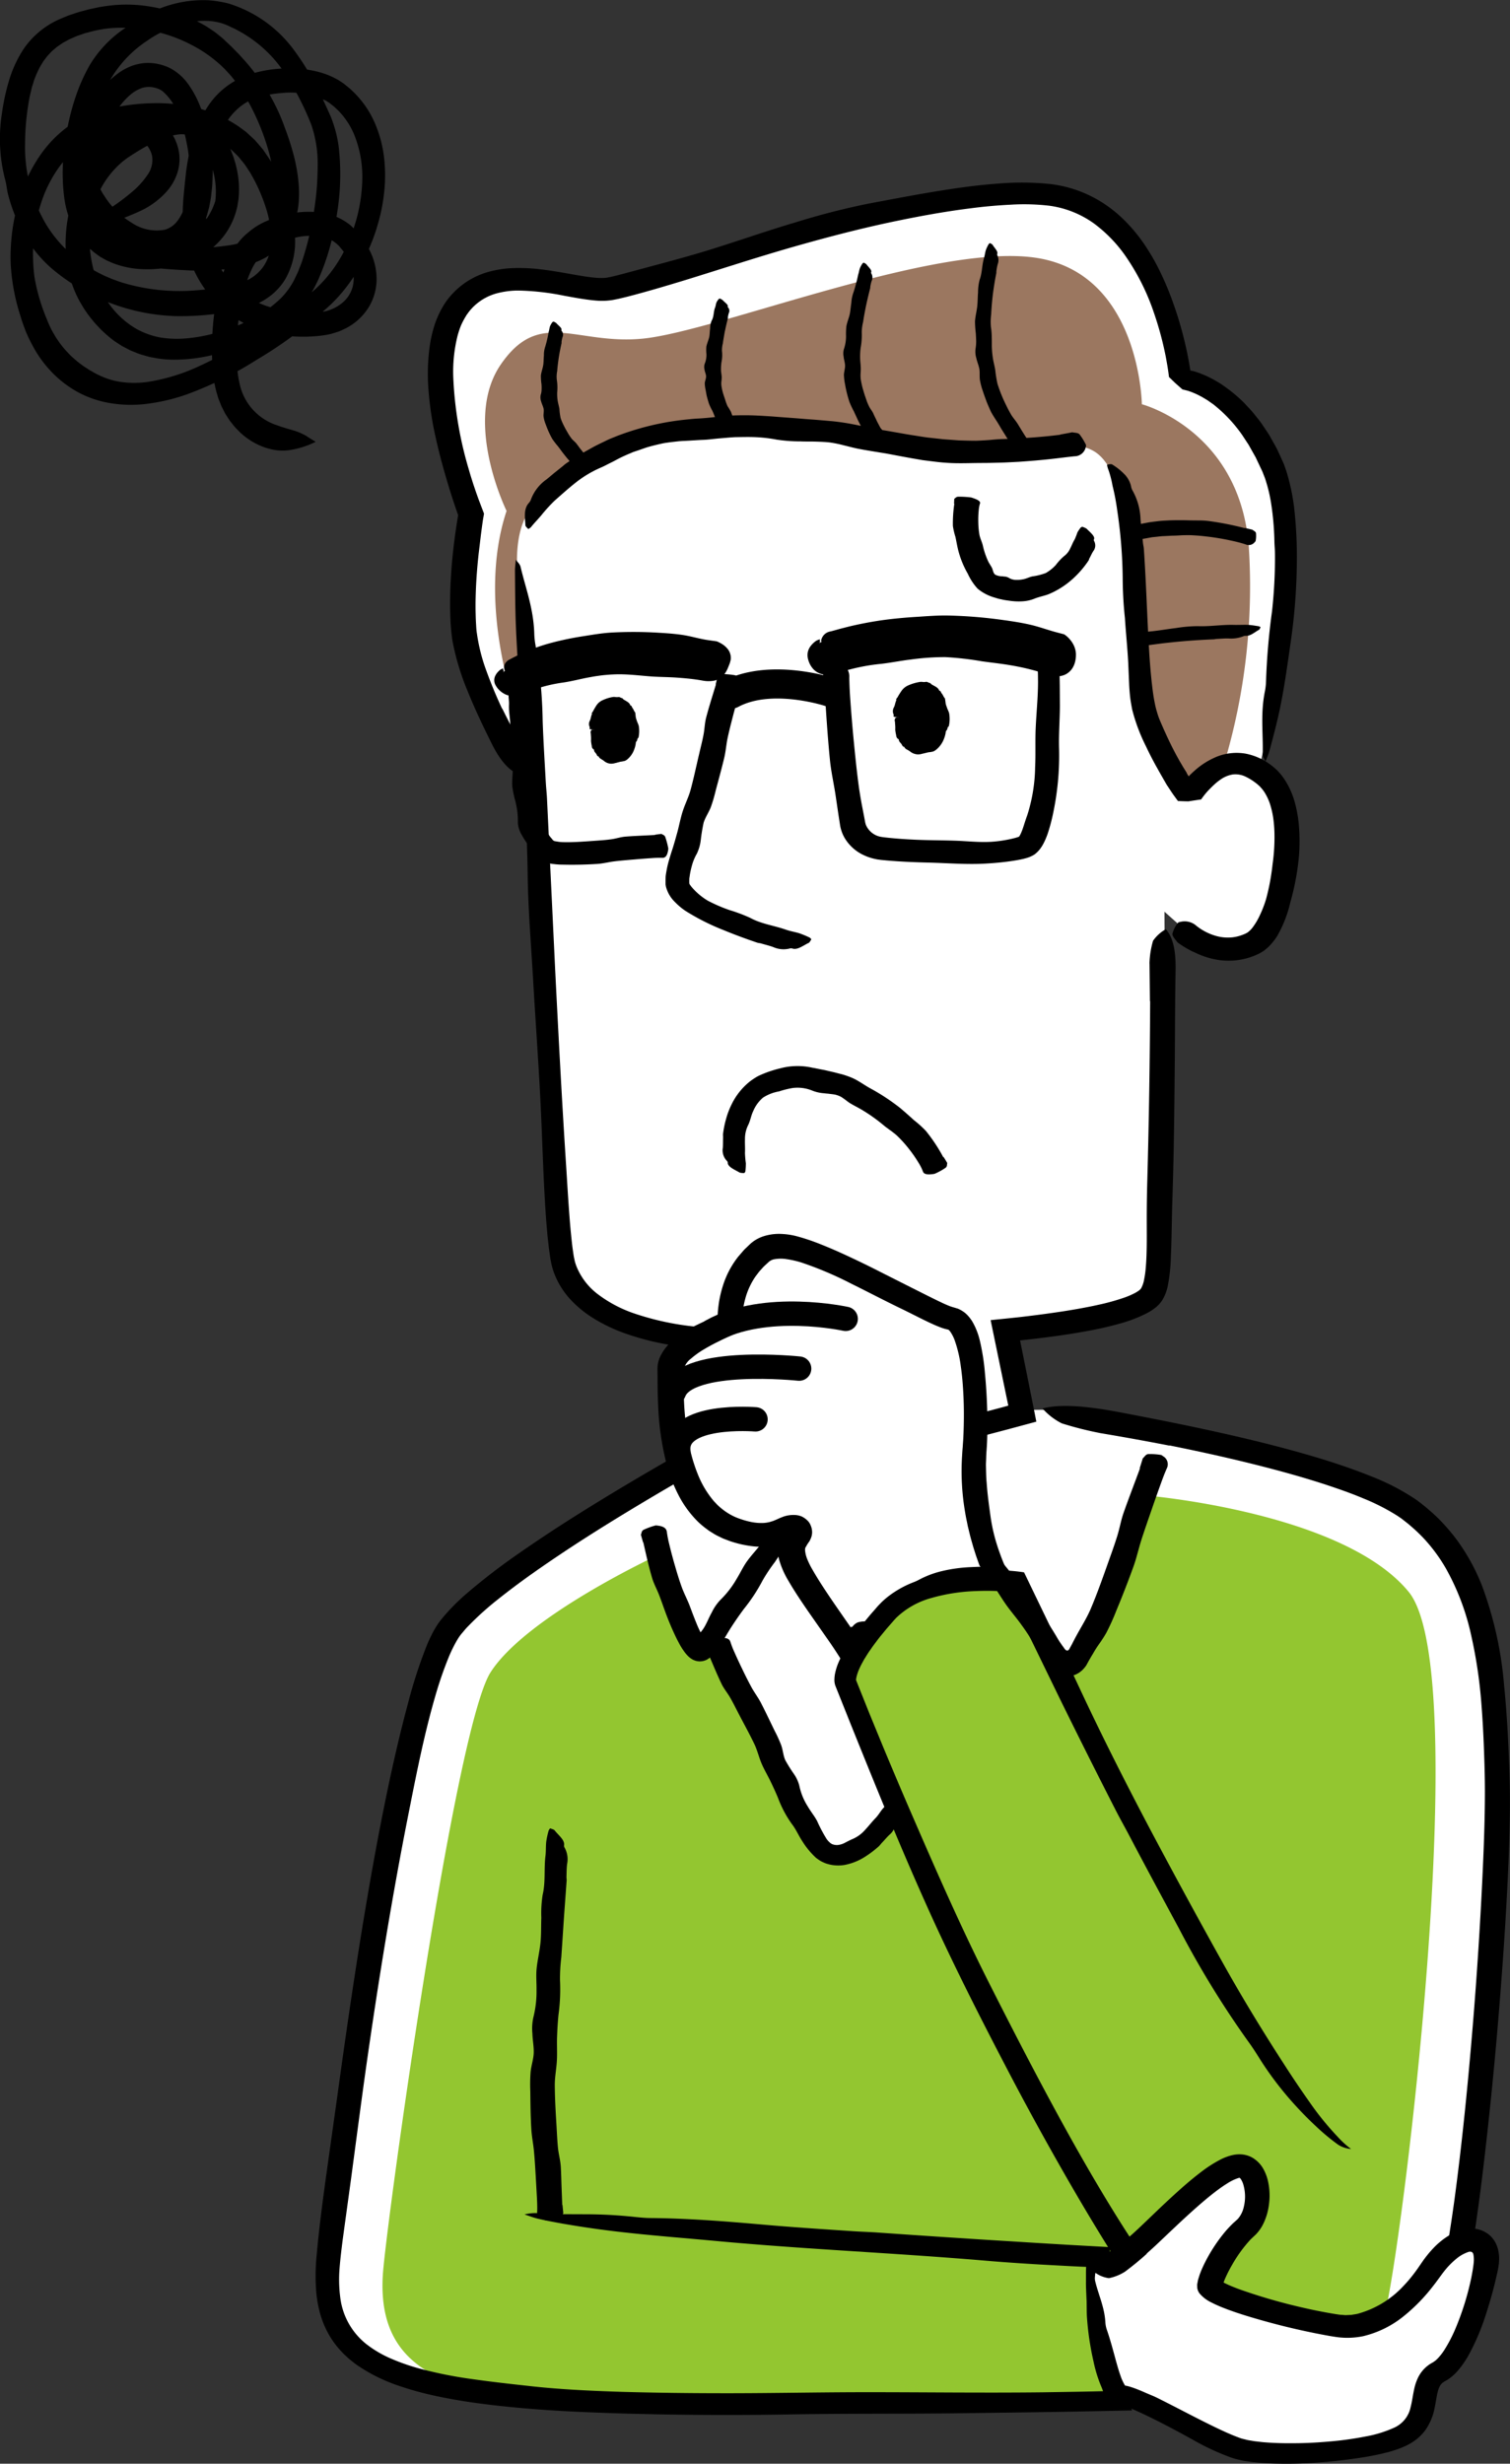 <svg xmlns="http://www.w3.org/2000/svg" width="208.776" height="340.602"><rect width="100%" height="100%" fill="#333333" stroke="none"/><g data-name="グループ 394"><path data-name="パス 1" d="M43.641 61.081a12.168 12.168 0 01-3.731 1.162 6.865 6.865 0 01-1.642.006 8.608 8.608 0 01-1.772-.432 9.587 9.587 0 01-3.466-2.2l-.537-.555c-.166-.2-.325-.4-.485-.6l-.238-.3-.211-.323-.415-.65-.352-.685-.174-.342-.142-.357-.282-.712c-.079-.242-.145-.489-.218-.732a14 14 0 01-.467-2.36c-.1-.773-.151-1.537-.179-2.3a38.45 38.45 0 01.1-4.534 36.407 36.407 0 01.638-4.495 22.692 22.692 0 011.373-4.438c.239-.519.468-1.044.766-1.56.134-.26.31-.513.469-.769a8.24 8.24 0 01.578-.741 8.009 8.009 0 01.784-.79c.259-.213.514-.439.782-.639s.542-.388.821-.559.569-.319.856-.458a16.418 16.418 0 013.835-1.215 12.383 12.383 0 014.112-.1 8.245 8.245 0 013.966 1.7c.271.25.542.505.8.762l.641.784c.1.132.218.256.313.4l.279.432.277.432a2.866 2.866 0 01.254.45 8.823 8.823 0 011.093 4.068 7.5 7.5 0 01-1.162 4.16 8.063 8.063 0 01-3.185 2.844c-.321.143-.638.306-.967.425l-1 .306a14.148 14.148 0 01-1.994.3 20.243 20.243 0 01-5.5-.246 16.168 16.168 0 01-5.246-1.945 15.056 15.056 0 01-4.238-3.714 16.512 16.512 0 01-2.643-4.937 15.622 15.622 0 01-.662-2.8 19.969 19.969 0 01-.212-2.839c-.015-.944.046-1.88.12-2.807.086-.911.174-1.808.273-2.712a28.762 28.762 0 01.982-5.121 16.8 16.8 0 012.267-4.879 10.915 10.915 0 014.248-3.623l.646-.3c.217-.084.434-.156.65-.234.435-.139.87-.274 1.31-.37a17.042 17.042 0 012.655-.423 17.426 17.426 0 012.684-.034 14.77 14.77 0 012.688.4 10.778 10.778 0 012.62.978 5.427 5.427 0 01.623.362c.2.136.417.264.591.409l.534.433.266.217.248.238a13.444 13.444 0 013.142 4.444 16.986 16.986 0 011.337 5.187 21.794 21.794 0 01.073 3.22 25.891 25.891 0 01-.384 3.173 26.973 26.973 0 01-1.911 6.055 25.549 25.549 0 01-3.128 5.215 22.283 22.283 0 01-2.075 2.3l-.582.529-.562.488-1.113.973a60.545 60.545 0 01-7.984 5.646 49.907 49.907 0 01-9.642 4.772 26.618 26.618 0 01-5.325 1.281 17.611 17.611 0 01-5.6-.129 14.233 14.233 0 01-4.212-1.5 15.1 15.1 0 01-3.562-2.752 16.27 16.27 0 01-2.611-3.606 20.91 20.91 0 01-.952-1.981c-.258-.682-.523-1.358-.715-2.053a28.534 28.534 0 01-1.374-7.187 27.28 27.28 0 011.613-10.367 21.335 21.335 0 012.428-4.719 16.641 16.641 0 013.7-3.883c.216-.156.424-.325.648-.47l.687-.414a12.2 12.2 0 011.433-.728 5.655 5.655 0 01.748-.294l.76-.264c.5-.154 1-.269 1.5-.4a28.624 28.624 0 016.135-.791 23.346 23.346 0 016.2.69 17.657 17.657 0 015.772 2.61l.909.67.832.766.413.387.369.427.735.86.634.932c.211.311.425.624.6.939q.546.943 1.007 1.932a24.915 24.915 0 011.522 4.1 18.13 18.13 0 01.667 4.424 10.4 10.4 0 01-1.343 5.576 8.351 8.351 0 01-2 2.266 9.613 9.613 0 01-2.581 1.44c-.224.1-.453.156-.68.234a6.541 6.541 0 01-.686.2c-.226.055-.463.117-.683.164l-.643.122c-.854.177-1.721.3-2.588.422a38.023 38.023 0 01-5.267.279 27.916 27.916 0 01-17.208-6.615 17.717 17.717 0 01-3.783-4.67 23.38 23.38 0 01-2.232-5.59c-.148-.612-.208-1.29-.344-1.824a22.323 22.323 0 01-.493-9.307 29.58 29.58 0 01.982-4.555 16.613 16.613 0 012.012-4.362 11.77 11.77 0 015.141-4.2c.505-.2 1-.439 1.512-.589.508-.17 1.013-.344 1.525-.467l.763-.207c.254-.068.517-.111.775-.17L13.75.98l.778-.121a19.975 19.975 0 015.162-.1 24.831 24.831 0 015.005 1.132l.881.308c.287.117.57.242.854.365a16.511 16.511 0 011.657.828c.543.292 1.048.658 1.566 1 .247.19.49.385.733.582a8.266 8.266 0 01.709.617c.416.41.877.8 1.3 1.26l.663.667.637.711c.868.94 1.626 1.966 2.33 2.9a27.016 27.016 0 013.348 6.509 36.887 36.887 0 011.205 3.722 22.8 22.8 0 01.7 3.916 15.42 15.42 0 010 2.922 12.072 12.072 0 01-.856 3.363 7.884 7.884 0 01-2.157 2.973 10.052 10.052 0 01-3.085 1.776 16.23 16.23 0 01-3.276.813 33.365 33.365 0 01-6.452.222c-1.057-.051-2.1-.129-3.138-.216s-2.09-.181-3.161-.332a16.732 16.732 0 01-4.991-1.321 8.993 8.993 0 01-2.31-1.566l-.482-.512c-.078-.087-.161-.171-.234-.261l-.2-.28-.4-.565c-.12-.193-.218-.4-.324-.593a14.089 14.089 0 01-1.366-4.678 26.78 26.78 0 01-.132-4.672 35.25 35.25 0 01.837-5.733 32.05 32.05 0 011.132-3.89 25.275 25.275 0 011.712-3.71 16.219 16.219 0 015.817-5.7c.753-.441 1.563-1.053 2.407-1.471A16.387 16.387 0 0128.751.032a16.676 16.676 0 012.8.441 17.641 17.641 0 019.216 6.617 34.648 34.648 0 012 3.052c.6 1.058 1.173 2.13 1.693 3.225.268.543.515 1.1.772 1.643.24.56.512 1.08.716 1.689a16.772 16.772 0 01.883 3.611 33.522 33.522 0 01-.259 9.375 41.235 41.235 0 01-.991 4.592 32.941 32.941 0 01-1.61 4.456 18.656 18.656 0 01-1.15 2.132l-.325.52-.381.494-.383.493-.421.45a18.467 18.467 0 01-3.785 3.02 28.4 28.4 0 01-8.85 3.4 22.968 22.968 0 01-3.719.465 17.72 17.72 0 01-1.9-.013 15.8 15.8 0 01-1.9-.259 9.367 9.367 0 01-.935-.212l-.92-.278c-.3-.1-.6-.236-.9-.353-.147-.062-.3-.119-.443-.186l-.426-.222c-.28-.157-.578-.282-.842-.464l-.807-.523a14.926 14.926 0 01-1.479-1.219c-.475-.413-.884-.887-1.315-1.343-.392-.485-.8-.962-1.145-1.485a8.619 8.619 0 01-.515-.785c-.158-.269-.327-.535-.475-.811a16.333 16.333 0 01-.786-1.706 16.147 16.147 0 01-1.073-5.03 20.69 20.69 0 01.358-5.056 16.439 16.439 0 013.952-8.088c.273-.269.528-.558.814-.812s.581-.5.88-.745l.941-.669.934-.6a37.929 37.929 0 013.924-2.23 12.981 12.981 0 012.45-.9 7.78 7.78 0 012.763-.218 5.88 5.88 0 012.726 1.035 7.545 7.545 0 011.954 2.057l.358.584.319.6c.179.4.384.793.537 1.209l.237.62c.077.208.134.423.2.634.142.421.23.859.333 1.293a13.026 13.026 0 01.268 2.679 12.638 12.638 0 01-.073 1.359c-.03.226-.072.451-.108.676l-.058.337-.085.334a10.055 10.055 0 01-1.873 3.827 10.432 10.432 0 01-1.483 1.531 10.734 10.734 0 01-1.751 1.211 13.668 13.668 0 01-3.905 1.408 16.828 16.828 0 01-4.078.314 12.736 12.736 0 01-3.915-.789c-.317-.123-.627-.27-.941-.407-.3-.157-.6-.333-.905-.5-.289-.2-.574-.412-.858-.622a9.312 9.312 0 01-.78-.722 9.493 9.493 0 01-2.117-3.581 14 14 0 01-.676-3.94 21.007 21.007 0 01.255-3.871 26.118 26.118 0 01.868-3.749 23.088 23.088 0 011.5-3.557 19.28 19.28 0 012.127-3.274 11.266 11.266 0 012.413-2.25 8.394 8.394 0 011.552-.811 7.14 7.14 0 011.767-.412 6.977 6.977 0 011.822.1 7.975 7.975 0 01.866.228l.417.147c.14.051.29.127.434.192a7.239 7.239 0 012.651 2.367 13.789 13.789 0 011.536 2.872 22.979 22.979 0 01.962 2.989 29.1 29.1 0 01.587 3.05 21.791 21.791 0 01.223 3.155l-.066 1.586c-.026.529-.1 1.065-.154 1.6s-.186 1.077-.279 1.617c-.065.271-.148.543-.222.815a6.439 6.439 0 01-.261.817l-.33.815c-.119.271-.284.535-.429.8-.078.132-.144.268-.234.4l-.287.382a4.828 4.828 0 01-.63.736 6.572 6.572 0 01-3.546 1.885 7.832 7.832 0 01-2.922-.073 12.414 12.414 0 01-3.706-1.542 15.978 15.978 0 01-3.015-2.386 14.276 14.276 0 01-2.363-3.111 9.9 9.9 0 01-1.272-4.047l-.027-.647a5.53 5.53 0 01.041-.663c.025-.222.036-.445.082-.667s.106-.444.164-.665l.091-.331c.039-.117.089-.239.135-.358a6.224 6.224 0 01.326-.677 7.3 7.3 0 01.811-1.152 9.867 9.867 0 016.637-3.209 7.411 7.411 0 012.768.337 6.138 6.138 0 011.425.7 5.569 5.569 0 011.229 1.132 6 6 0 01.461.672l.317.6c.1.211.183.431.269.648s.144.46.21.69a6.18 6.18 0 01-.122 3.385 7.255 7.255 0 01-1.456 2.544 11.224 11.224 0 01-3.78 2.764 38.439 38.439 0 01-5.925 2.134c-.146-.623-.186-.947.088-1.282a10.777 10.777 0 011.924-1.379 29.7 29.7 0 002.821-2.108 11.293 11.293 0 002.206-2.413 3.512 3.512 0 00.641-2.526 1.475 1.475 0 00-.071-.308l-.043-.155-.064-.154a2.074 2.074 0 00-.14-.31 3.036 3.036 0 00-.16-.289 1.793 1.793 0 00-.8-.693 3.461 3.461 0 00-1.7-.232 6.246 6.246 0 00-1.9.5 4.731 4.731 0 00-2.621 2.394 5.6 5.6 0 00.862 4.637 11.294 11.294 0 003.78 3.74 6.2 6.2 0 004.584.99 3.335 3.335 0 001.674-1.106 6.2 6.2 0 001.091-2.088l.113-.368a17.11 17.11 0 00.575-4.208 19.606 19.606 0 00-.421-4.287 20.558 20.558 0 00-1.246-4.121 7.493 7.493 0 00-2.093-2.994 2.986 2.986 0 00-.6-.329l-.4-.128c-.131-.022-.262-.066-.39-.079a3.2 3.2 0 00-1.473.12 4.9 4.9 0 00-1.453.823 9.438 9.438 0 00-1.372 1.4 19.609 19.609 0 00-2.766 4.835c-.187.471-.364.915-.521 1.4s-.313.986-.446 1.484a11.284 11.284 0 00-.405 2.978 13.811 13.811 0 00.628 4.273l.164.475.205.44.1.222.122.2.239.4a5.727 5.727 0 001.249 1.317 8.22 8.22 0 003.689 1.506 11.094 11.094 0 004.264-.157 8.763 8.763 0 006.481-6.01 10.978 10.978 0 00-.647-5.171l-.245-.637-.285-.626c-.092-.215-.2-.385-.295-.581-.109-.172-.207-.362-.321-.517a3.813 3.813 0 00-1.456-1.373 3.43 3.43 0 00-1.934-.262 9.361 9.361 0 00-2.5.717 22.238 22.238 0 00-2.614 1.341q-.654.388-1.3.807c-.209.138-.451.287-.633.421l-.527.4a12.647 12.647 0 00-4.47 8.288 16.409 16.409 0 00.03 4.981 15.8 15.8 0 001.491 4.722 12.011 12.011 0 004.749 5.168 10.744 10.744 0 003.325 1.209 14.225 14.225 0 003.727.117 21.744 21.744 0 003.543-.62 25.07 25.07 0 003.456-1.145 23.875 23.875 0 003.219-1.633 17.277 17.277 0 002.747-2.137 10.469 10.469 0 001.78-2.423c.124-.225.229-.478.345-.714s.236-.471.328-.732c.192-.514.413-1 .571-1.538a41.3 41.3 0 001.537-6.523 39.147 39.147 0 00.526-6.31 16.522 16.522 0 00-.873-5.731 39.7 39.7 0 00-3.7-7.185 17.754 17.754 0 00-5.429-5.27 9.34 9.34 0 00-.826-.48c-.283-.151-.555-.317-.853-.445l-.874-.409a7.739 7.739 0 00-.759-.271 7.955 7.955 0 00-1.633-.3 10.534 10.534 0 00-1.745.035 15.67 15.67 0 00-6.922 2.723 16.165 16.165 0 00-5.107 5.448 29.672 29.672 0 00-2.732 7.476 22.361 22.361 0 00-.472 7.809 11.187 11.187 0 001.037 3.495 6.122 6.122 0 002.211 2.433 14.42 14.42 0 005.6 1.606c1.052.128 2.142.229 3.207.3a31.254 31.254 0 003.139.065 35.8 35.8 0 004.289-.347 11.422 11.422 0 003.748-1.163 4.727 4.727 0 002.237-2.461 8.323 8.323 0 00.488-3.723c-.03-.372-.005-.784-.032-1.187a23.349 23.349 0 00-1.142-5.712 32.213 32.213 0 00-2.36-5.484 26.425 26.425 0 00-1.546-2.507c-.28-.391-.564-.779-.862-1.133s-.633-.689-.944-1.038a18.321 18.321 0 00-4.6-3.336 20.778 20.778 0 00-11.124-2.312 16.911 16.911 0 00-2.775.489l-.7.186c-.233.06-.445.15-.669.223s-.446.148-.661.232l-.626.276-.314.136c-.1.049-.2.107-.293.159l-.584.32c-.187.114-.358.245-.539.364l-.269.182c-.088.063-.163.138-.245.205l-.488.413-.435.462a3.549 3.549 0 00-.408.489c-.123.174-.272.327-.38.516l-.343.558a6.472 6.472 0 00-.306.592 11.756 11.756 0 00-.537 1.259c-.087.213-.142.449-.216.672s-.152.445-.2.685c-.1.475-.242.935-.317 1.429a34.9 34.9 0 00-.568 6.014 21.1 21.1 0 002.957 11.354 17.987 17.987 0 004.613 5 19.122 19.122 0 002.945 1.792l.387.194.4.172c.266.113.53.232.8.34.548.19 1.084.411 1.648.559a27.357 27.357 0 009.82.981 35.517 35.517 0 004.945-.7c.215-.038.393-.085.568-.132s.363-.082.529-.146l.508-.171.478-.2a5.814 5.814 0 001.6-1.077 7.035 7.035 0 00.631-.7 6.153 6.153 0 001.184-3.76 14.526 14.526 0 00-.728-4.556 23.348 23.348 0 00-1.932-4.423c-.1-.172-.2-.357-.3-.519l-.317-.47a7.432 7.432 0 00-.655-.92c-.246-.283-.47-.585-.726-.858l-.807-.782a12.349 12.349 0 00-5.231-2.612 31.584 31.584 0 00-6.082-.813c-.324.014-.647.059-.971.1s-.646.075-.969.124c-.642.125-1.289.2-1.924.365l-.955.216-.945.26c-.154.044-.323.082-.465.13l-.416.15a6.793 6.793 0 00-.822.315 11.141 11.141 0 00-2.973 1.877 13.11 13.11 0 00-2.4 2.71 18.036 18.036 0 00-1.751 3.317 22.968 22.968 0 00-1.093 3.685 25.387 25.387 0 00-.449 3.867 24.826 24.826 0 00.2 3.9 26.3 26.3 0 001.712 5.821 13.259 13.259 0 00.558 1.275c.2.419.449.8.672 1.206.262.371.505.761.787 1.112a12.245 12.245 0 00.877 1.015l.459.479.492.433a11.6 11.6 0 001.015.808 5.464 5.464 0 00.537.367c.185.115.363.243.548.355.382.2.743.445 1.136.617a10.408 10.408 0 003.293 1.017 13.377 13.377 0 003.568-.026 26.307 26.307 0 007.154-2.2 52.422 52.422 0 007.981-4.535c2.573-1.741 5.058-3.653 7.517-5.634a18.323 18.323 0 005.058-6.919 22.6 22.6 0 001.95-8.492 15.541 15.541 0 00-1.148-6.491 10.722 10.722 0 00-1.638-2.665c-.177-.188-.338-.392-.522-.572l-.565-.532-.608-.484c-.2-.136-.367-.251-.569-.367a11.321 11.321 0 00-6.1-1.045 14.933 14.933 0 00-3.221.587c-.245.086-.507.163-.73.263s-.439.2-.661.3a7.48 7.48 0 00-1.2.808 8.846 8.846 0 00-1.965 2.313 15.8 15.8 0 00-1.342 3.02 30.74 30.74 0 00-1.271 6.951 18.865 18.865 0 00.6 6.775 13.2 13.2 0 003.226 5.662 12.125 12.125 0 005.25 3 14.143 14.143 0 004.174.8 15.664 15.664 0 003.193-.308 5.792 5.792 0 002.434-1.245 4.326 4.326 0 001.34-2.141 4.819 4.819 0 00-.079-2.616l-.108-.335-.052-.168c-.022-.056-.053-.11-.078-.164l-.314-.658a9.728 9.728 0 00-.877-1.242l-.247-.3-.123-.151-.12-.106a3.29 3.29 0 00-.484-.415 3.138 3.138 0 00-.547-.337l-.291-.147a2.677 2.677 0 00-.316-.113 8.6 8.6 0 00-5.9.532 12.165 12.165 0 00-2.724 1.58c-.1.077-.219.161-.291.23l-.213.2-.212.232-.205.261a8.591 8.591 0 00-.755 1.25 16.591 16.591 0 00-1.1 3.079 28.645 28.645 0 00-.662 3.387 34.99 34.99 0 00-.274 6.963 13.714 13.714 0 00.533 3.168 7.729 7.729 0 005.036 5.034c1.306.483 2.192.636 2.933.942a5.6 5.6 0 01.547.249 5.992 5.992 0 01.548.284c.348.25.749.47 1.255.795z"/><g data-name="グループ 113"><g data-name="グループ 10"><g data-name="グループ 9"><path data-name="パス 2" d="M173.834 331.449c14.84 3.8 18.115 4.707 24.212-6.916 4.281-8.162 9.1-62.838 8.828-78.994s-1.34-29.247-11.886-37.045-50.828-13.6-50.828-13.6l-36.175.479s-37.741 19.883-45.554 29.722-16.737 78.156-17.188 88.533 4.85 15.793 34.464 18.09l73.9.352z" fill="#fff"/></g></g><path data-name="パス 3" d="M116.49 232.013s4.22-8.281 9.544-11.632 14.361-1.513 14.361-1.513l2.057 4.394s2.99 6.8 4.964 6.939 10.84-23.473 10.84-23.473 27.368 2.227 36.5 13.327-1.1 92.448-3.389 100.219-8.355 12.241-15.016 11.754-57.106 0-57.106 0-26.394.422-43.448-.371-23.536-6.221-22.866-17.148c.4-6.547 9.892-75.545 14.909-83.342s23.136-16.181 23.136-16.181 2.906 13.1 5.175 12.588a5.512 5.512 0 013.638.229s11.46 26.714 14.092 28.181 7.747-2.708 8.739-3.814 1.229-4.831.613-5.963z" fill="#93c630"/><g data-name="グループ 12"><g data-name="グループ 11"><path data-name="パス 4" d="M174.117 106.343a9.2 9.2 0 01.946.582c6.236 4.36 2.12 21.316-1.936 23.282-5.6 2.714-10.347-2.578-10.347-2.578l-1.777-1.588.011 2.413s.136 21.853-.481 36.878c-.292 7.115-.161 11.728-1.389 13.562-1.522 2.274-10.138 3.78-20.518 4.747l2.289 11.531s-18.377 4.99-21.586 4.755-11.007-2.626-11.007-2.626c.187-2.642.325-8.018.409-12.181-4.964.076-8.914.05-10.925-.039-9.078-.4-18.255-3.417-20.043-10.314-1.084-4.184-2.987-39.128-4.317-65.98l-1.407-1.759s-7.567-12.351-8.173-19.856a67.146 67.146 0 011.139-16.053s-7.88-21.31-1.07-29.054c5.529-6.287 15.718-.933 20.428-1.8 6.5-1.2 42.909-15.168 59.871-13.581s19.355 25.358 19.355 25.358 7.638.646 12.869 12.479-2.122 40.619-2.122 40.619z" fill="#fff"/></g></g><path data-name="パス 5" d="M71.796 99.487s-6.17-15.57-1.756-28.855c0 0-6.142-12.468-.8-20.242s10.36-2.72 19.513-3.563c10.324-.951 41.138-13.624 55.011-11.1s14.111 20.158 14.111 20.158 13.633 3.567 14.794 19.829a85.63 85.63 0 01-3.449 29.986s-3.614 2-4.586 4.049c0 0-5.143-6.726-6.712-12.586s-1-25.473-3.171-29.865-3.049-5.968-8.683-5.775-13.975 1.246-34.56-2.224-34.3 5.808-38.336 11.409c0 0-2.681 2.828-1.3 11.4a61.856 61.856 0 01-.076 17.379z" fill="#9b7760"/><g data-name="グループ 16"><g data-name="グループ 15"><path data-name="パス 6" d="M115.777 91.53s.845 14.992 1.894 22.388a4.643 4.643 0 004.271 3.7c7.617.948 18.747.37 20.106-.612 3.6-2.6 2.48-24.933 2.48-24.933a42.7 42.7 0 00-15.186-2.542 66.244 66.244 0 00-13.565 1.999z" fill="#fff"/><g data-name="グループ 14"><g data-name="グループ 13"><path data-name="パス 7" d="M114.023 95.481c.211 3.219.409 6.441.734 9.66.161 1.587.523 3.158.763 4.744l.406 2.75.215 1.382a5.266 5.266 0 00.591 1.742 5.968 5.968 0 002.613 2.425 7.209 7.209 0 001.7.576c.145.033.292.059.439.078s.306.044.416.052l.731.069c1.945.17 3.874.245 5.8.294 2.339.057 4.68.244 7.036.171a40.389 40.389 0 003.344-.25 29.983 29.983 0 001.705-.242c.291-.05.585-.106.894-.177.149-.03.32-.081.479-.121l.309-.1a2.544 2.544 0 00.325-.134 3.5 3.5 0 00.512-.276 4.038 4.038 0 00.818-.829 5.988 5.988 0 00.459-.753 10.306 10.306 0 00.586-1.418 25.138 25.138 0 00.713-2.711 38.648 38.648 0 00.818-8.951c-.058-1.969.109-3.937.114-5.9l-.016-2.757-.024-1.38-.041-1.239-.054-1.31c-.759-.3-1.522-.589-2.315-.856l-.29-.1-.181-.058-.325-.106-.652-.2q-1.3-.4-2.631-.718a46 46 0 00-5.17-.958 34.3 34.3 0 00-5.341-.276c-.361 0-.683.077-1.026.1-1.238.076-2.464.228-3.694.321a11.347 11.347 0 00-4.5 1.114 2.166 2.166 0 01-.64.182c-1.478.248-2.393 1.322-3.438 2.126-.161.125-.168.431-.23.651a3.668 3.668 0 00.654.012c.989-.16 1.992-.278 2.98-.446 1.267-.219 2.526-.508 3.812-.646 1.745-.185 3.483-.412 5.236-.544a19.647 19.647 0 015.188.2c1.993.374 4.044.586 6.042 1.076a53.16 53.16 0 012.162.563l.913.268a4.606 4.606 0 01.527.182c.01.173.017.349.02.523l.011.945c0 2.2-.239 4.39-.329 6.576-.071 1.748.016 3.5-.072 5.244a22.865 22.865 0 01-1.084 6.643c-.223.589-.395 1.185-.58 1.728-.09.275-.188.528-.286.75a4.5 4.5 0 01-.216.416l-.023.034c-.009.016-.052.043-.043.047a1.486 1.486 0 01-.183.066c-.066.025-.151.048-.232.072-.327.094-.7.182-1.079.257a17.814 17.814 0 01-2.374.314c-1.675.1-3.38-.113-5.069-.159-1.712-.055-3.43-.05-5.136-.12q-1.27-.052-2.532-.148c-.419-.034-.837-.07-1.253-.112-.4-.04-.9-.093-1.1-.129a2.78 2.78 0 01-2.213-1.685 1.029 1.029 0 01-.055-.179 1.853 1.853 0 01-.052-.224l-.119-.648-.251-1.3a57.429 57.429 0 01-.454-2.628c-.294-2.1-.51-4.223-.717-6.342q-.283-2.877-.486-5.763a55.427 55.427 0 01-.158-3.233 2.1 2.1 0 00-1.21-2.069c-.1-.049-.232-.131-.308-.105a6.232 6.232 0 00-1.691.68c-.3.224-.3.758-.421 1.155a.332.332 0 000 .121l.189 1.995z"/></g></g></g></g><g data-name="グループ 20"><g data-name="グループ 19"><g data-name="グループ 18"><g data-name="グループ 17"><path data-name="パス 8" d="M165.001 131.578a11.545 11.545 0 002.912 1.035 9.559 9.559 0 004.833-.242c.25-.086.5-.175.742-.271l.354-.157a3.323 3.323 0 00.389-.192c.155-.089.309-.181.459-.277s.245-.191.368-.288a5.358 5.358 0 00.614-.586 8.577 8.577 0 00.9-1.172 16.8 16.8 0 001.831-4.679 34.825 34.825 0 001.091-5.412 25.448 25.448 0 00.09-5.254 17.28 17.28 0 00-.433-2.661 11.708 11.708 0 00-.959-2.65 10.194 10.194 0 00-.973-1.556c-.2-.25-.425-.488-.642-.731-.249-.216-.508-.459-.762-.65a8.417 8.417 0 00-3.6-1.647 7.374 7.374 0 00-3.936.406 10.569 10.569 0 00-3.041 1.886c-.109.1-.221.192-.327.292l-.192.18-.138.131a3.413 3.413 0 00-.2.216l-.023.027-.027-.036-.051-.075-.093-.146a2.37 2.37 0 01-.127-.249c-.009-.02-.01-.026-.025-.055l-.131-.21-.275-.437-.524-.889-.5-.9-.475-.909a64.425 64.425 0 01-1.707-3.705 10.088 10.088 0 01-.451-1.265 12.233 12.233 0 01-.32-1.3c-.18-.871-.287-1.743-.391-2.647-.357-3.176-.489-6.465-.647-9.746-.132-2.941-.259-5.894-.461-8.865-.019-.292-.1-.582-.127-.875-.105-1.069-.248-2.137-.335-3.215a8.661 8.661 0 00-1.124-4.027 1.833 1.833 0 01-.192-.581 3.5 3.5 0 00-1-1.724 8.626 8.626 0 00-1.6-1.257c-.182-.1-.49 0-.713.036a3.157 3.157 0 00.108.475 13.736 13.736 0 01.648 2.409 30.767 30.767 0 01.641 3.347 67.5 67.5 0 01.767 9.381 54.038 54.038 0 00.306 5.567c.132 2.034.343 4.07.455 6.118l.14 3.239c.032.546.07 1.094.136 1.651s.174 1.107.276 1.66a24.949 24.949 0 001.9 5.069 45.636 45.636 0 001.638 3.159c.284.523.587 1.037.882 1.558.171.28.231.445.575.944.284.427.567.88.884 1.3.146.2.294.41.45.607.161.012.326.021.492.027l.437.015.373.009h.166l.129-.022c.345-.058.841-.135 1.609-.243a10.5 10.5 0 011.108-1.365l.228-.232.185-.181c.123-.12.247-.24.375-.351a7.31 7.31 0 01.789-.623 3.984 3.984 0 011.738-.706 3.214 3.214 0 011.677.289 7.749 7.749 0 011.541.964 2.678 2.678 0 01.315.267l.145.123.13.15a5.079 5.079 0 01.51.648 7.356 7.356 0 01.787 1.678 12.266 12.266 0 01.446 1.961 18.25 18.25 0 01.161 2.094 26.478 26.478 0 01-.268 4.3 30.7 30.7 0 01-.9 4.795 16.108 16.108 0 01-1.075 2.657 8.93 8.93 0 01-.712 1.143 3.21 3.21 0 01-.747.769 2.527 2.527 0 01-.446.232 7.3 7.3 0 01-.56.212 5.793 5.793 0 01-1.155.246 6.049 6.049 0 01-2.388-.252 7.771 7.771 0 01-2.525-1.332 2.433 2.433 0 00-2.236-.557c-.1.02-.257.038-.3.1a3.713 3.713 0 00-.787 1.536c-.04.369.412.8.687 1.185a.476.476 0 00.113.089 14.069 14.069 0 002.088 1.24z"/></g></g></g></g><g data-name="グループ 24"><g data-name="グループ 23"><g data-name="グループ 22"><g data-name="グループ 21"><path data-name="パス 9" d="M146.604 60.099c-2.586.335-5.208.5-7.826.594-.645.012-1.288.069-1.935.132-.645.045-1.294.091-1.943.107-.749 0-1.5-.024-2.247-.047l-2.24-.162-2.12-.234c-.7-.089-1.4-.213-2.106-.319-1.428-.227-2.912-.517-4.367-.743-.886-.159-1.768-.34-2.651-.523s-1.768-.366-2.662-.494a38.83 38.83 0 00-1.267-.164l-1.274-.113-1.274-.107-1.276-.092c-1.574-.141-3.155-.237-4.737-.367-1.259-.076-2.52-.171-3.786-.155a28.988 28.988 0 00-3.791.215c-.833.1-1.673.185-2.518.23-.423.018-.846.059-1.269.1s-.846.086-1.267.137a37.121 37.121 0 00-8.764 2.192l-.956.388c-.311.134-.6.285-.9.427-.594.286-1.188.572-1.76.9s-1.158.63-1.713.982l-.842.516-.817.553c-.214.145-.4.329-.6.485l-1.1.88c-.36.3-.715.609-1.088.9a5.9 5.9 0 00-2.122 2.8 1.346 1.346 0 01-.273.422c-.757.855-.515 2.066-.471 3.084.012.156.253.364.412.512a1.739 1.739 0 00.374-.276c.432-.546.943-1.058 1.4-1.6a21.8 21.8 0 011.852-2.042c.953-.836 1.892-1.688 2.9-2.484a15.518 15.518 0 013.33-2.019c.357-.15.7-.317 1.041-.495s.691-.339 1.03-.521a20.691 20.691 0 012.057-.987c.192-.078.376-.171.574-.24l.6-.2 1.193-.415a29.62 29.62 0 012.485-.609c.446-.068.894-.125 1.342-.176s.9-.1 1.351-.116c.91-.037 1.8-.116 2.712-.147.724-.033 1.436-.141 2.16-.2s1.448-.132 2.174-.171c.955-.015 1.908-.043 2.862 0a20.308 20.308 0 012.858.333 21.42 21.42 0 003.324.25c.679.034 1.363.01 2.045.03s1.364.042 2.04.121a17.1 17.1 0 011.931.4c.639.153 1.274.326 1.915.459 1.3.251 2.611.451 3.919.666 1.3.239 2.549.488 3.97.732l1.036.18 1.042.132c.695.084 1.388.181 2.085.222 1.556.131 3.115.059 4.66.046l1.382-.01 1.38-.036c.92-.011 1.836-.075 2.753-.116 1.656-.116 3.308-.249 4.953-.443.922-.109 1.843-.227 2.772-.323a1.588 1.588 0 001.566-1.29c.023-.092.063-.224.025-.29a8.294 8.294 0 00-.884-1.449c-.235-.25-.652-.2-.992-.287a.226.226 0 00-.1.013c-.52.107-1.05.2-1.578.293z"/></g></g></g></g><g data-name="グループ 28"><g data-name="グループ 27"><g data-name="グループ 26"><g data-name="グループ 25"><path data-name="パス 10" d="M69.425 97.981a61.147 61.147 0 01-2.177-5.241 24.786 24.786 0 01-1.319-5.233c-.07-.41-.084-.883-.114-1.338s-.039-.919-.053-1.38c-.023-.922-.013-1.85.018-2.78.061-1.859.205-3.727.414-5.59l.3-2.5.163-1.245.088-.619.022-.154.05-.289.106-.6-.7-1.834c-.176-.48-.349-.962-.513-1.447a58.498 58.498 0 01-.922-2.931 52.111 52.111 0 01-2.117-12.612 20.56 20.56 0 01.6-5.8 13.05 13.05 0 01.444-1.339 9.932 9.932 0 01.629-1.224l.174-.294.2-.268a5.168 5.168 0 01.424-.529 6.984 6.984 0 011.007-.931 7.314 7.314 0 012.49-1.236 11.74 11.74 0 012.967-.4 34.954 34.954 0 016.471.733c1.354.238 2.727.515 4.232.646a9.347 9.347 0 002.425-.077c.369-.071.744-.143 1.083-.227s.693-.163 1.028-.251c2.691-.7 5.287-1.473 7.889-2.266 4.894-1.508 9.742-3.1 14.652-4.514 4.549-1.3 9.135-2.511 13.756-3.493 3.671-.774 7.358-1.459 11.043-1.918a68.007 68.007 0 015.507-.5 30.127 30.127 0 015.341.135 13.71 13.71 0 016.176 2.427 19.343 19.343 0 014.6 4.817 31.258 31.258 0 013.748 7.6 45.119 45.119 0 011.651 6.173l.186 1.044.09.569c.056.35.1.7.143 1.057.364.347.668.654.909.875l.953.84.684.169.085.021.035.012.07.025.14.049.28.1.279.119c.376.145.74.349 1.108.533.352.223.724.409 1.06.666l.517.362c.169.126.328.267.493.4a19.851 19.851 0 013.495 3.826l.723 1.1a5.432 5.432 0 01.341.562l.323.575.323.574.162.287.141.3.568 1.2c.09.2.2.4.273.593l.22.571c.161.371.259.785.386 1.18a22.047 22.047 0 01.547 2.489 39.286 39.286 0 01.459 5.214c.006.347.027.7.05 1.043s.027.7.029 1.049a67.167 67.167 0 01-.411 7.686 93.127 93.127 0 00-.828 9.754 8.271 8.271 0 01-.177 1.4c-.6 3.127-.2 5.713-.28 8.514-.013.433.245.711.373 1.069a12.93 12.93 0 00.522-1.348c.6-2.174 1.165-4.356 1.61-6.566.563-2.836.948-5.707 1.362-8.568a81.606 81.606 0 00.857-11.778 59.248 59.248 0 00-.285-5.954 28.855 28.855 0 00-1.188-5.992l-.309-.873c-.115-.281-.243-.55-.366-.825-.256-.545-.486-1.1-.777-1.636l-.9-1.6c-.33-.52-.685-1.031-1.03-1.545s-.769-.99-1.152-1.484c-.4-.485-.855-.939-1.28-1.409a20.8 20.8 0 00-3-2.475c-.307-.226-.649-.414-.982-.611s-.686-.37-1.036-.544-.728-.313-1.093-.468l-.573-.193-.141-.048-.066-.017-.132-.035a3.48 3.48 0 00-.384-.075c-.047.008-.039-.032-.045-.062l-.012-.091-.027-.183-.153-.891c-.07-.4-.152-.8-.234-1.207-.165-.8-.354-1.6-.556-2.394q-.611-2.385-1.456-4.721a40.965 40.965 0 00-1.582-3.811 28.957 28.957 0 00-2.05-3.672 22.053 22.053 0 00-2.693-3.4 18.092 18.092 0 00-3.491-2.857 17.1 17.1 0 00-7.021-2.492 37.614 37.614 0 00-7.225-.076c-3.085.216-6.1.655-9.093 1.153s-5.954 1.07-8.923 1.624a103.587 103.587 0 00-10.158 2.615c-4.089 1.209-8.084 2.631-12.131 3.872-1.952.6-3.919 1.142-5.884 1.676l-5.853 1.572-.724.188-.7.167c-.231.054-.435.088-.653.135a4.139 4.139 0 01-.495.049 8.507 8.507 0 01-1.235-.043 22.575 22.575 0 01-1.413-.179c-1.962-.305-4.07-.757-6.305-1a24.062 24.062 0 00-3.446-.146 14.735 14.735 0 00-3.613.551 10.716 10.716 0 00-5.875 4.234 13.143 13.143 0 00-1.468 3.03 17.8 17.8 0 00-.7 3.087 28.292 28.292 0 00-.147 6.054 44.632 44.632 0 001 6.537c.472 2.144 1.052 4.255 1.682 6.354q.35 1.169.732 2.329l.391 1.162.2.581.046.126.014.034.027.066-.157.959-.2 1.323a90.802 90.802 0 00-.334 2.649 72.868 72.868 0 00-.391 5.334c-.03 1.175-.051 2.352-.005 3.536a27.545 27.545 0 00.307 3.614 34.549 34.549 0 002.095 6.932c1 2.485 2.156 4.9 3.343 7.287.973 1.952 2.094 3.463 3.506 4.122.146.07.373.2.411.114a4.878 4.878 0 00.756-2.031 12.088 12.088 0 00-.888-2.585 2.04 2.04 0 00-.135-.256 97.708 97.708 0 01-2.2-4.233z"/></g></g></g></g><g data-name="グループ 32"><g data-name="グループ 31"><g data-name="グループ 30"><g data-name="グループ 29"><path data-name="パス 11" d="M98.987 94.625c-.461 1.526-.953 3.045-1.355 4.586-.2.76-.21 1.566-.358 2.338-.167.892-.4 1.769-.6 2.651-.4 1.674-.748 3.36-1.2 5.021-.275 1.01-.775 1.964-1.09 2.968-.3.944-.477 1.921-.736 2.88-.249.883-.491 1.78-.789 2.66-.222.714-.448 1.416-.611 2.162-.077.379-.144.76-.2 1.143-.021.209-.025.455-.029.68v.381a1.655 1.655 0 00.008.217l.045.248a4.528 4.528 0 001.244 2.14 9.025 9.025 0 001.443 1.216 31.249 31.249 0 005.214 2.64 75.12 75.12 0 004.732 1.765c.155.055.33.057.488.1.579.169 1.167.307 1.73.513a3.485 3.485 0 002.322.179.577.577 0 01.333.025c.7.219 1.5-.447 2.244-.791.115-.054.245-.322.364-.492-.082-.083-.157-.2-.254-.246a14.463 14.463 0 00-1.39-.579c-.611-.193-1.257-.288-1.862-.5-1.639-.58-3.419-.792-4.954-1.638a22.345 22.345 0 00-2.85-1.073 21.5 21.5 0 01-3.008-1.3 8.744 8.744 0 01-1.318-.957 8.431 8.431 0 01-.97-.995l-.179-.239a.7.7 0 01-.089-.172 2.916 2.916 0 01-.01-.4v-.259c.01-.1.027-.2.042-.3a11.312 11.312 0 01.34-1.6 6.783 6.783 0 01.662-1.577 5.964 5.964 0 00.546-1.9 24.057 24.057 0 01.394-2.392c.232-.746.719-1.427 1-2.161a21.233 21.233 0 00.669-2.28c.406-1.522.828-3.04 1.192-4.574.2-.856.263-1.749.439-2.613.217-1.03.481-2.05.745-3.069.237-.923.492-1.841.759-2.756a15 15 0 01.515-1.519c.17-.4.055-.814-.739-1.28a.96.96 0 00-.275-.133 11.437 11.437 0 00-1.755-.155c-.33.021-.436.265-.637.412-.019.014-.016.037-.021.056l-.226.963z"/></g></g></g></g><g data-name="グループ 36"><g data-name="グループ 35"><path data-name="パス 12" d="M113.591 88.721c14.429-5.456 33.037-.117 33.037-.117a2.436 2.436 0 01.924 1.967c-.086 1.215-.656 1.919-1.758 1.771s-9.831-2.55-16.908-2.118a90.3 90.3 0 00-14.484 2.4c-.9.138-1.747-.466-2.025-1.776s1.214-2.127 1.214-2.127z"/><g data-name="グループ 34"><g data-name="グループ 33"><path data-name="パス 13" d="M116.813 88.969a44.4 44.4 0 017.063-1.27c1.182-.126 2.364-.325 3.566-.4a48.828 48.828 0 014.176-.049 62.9 62.9 0 017.946.688c1.6.25 3.16.689 4.719 1.073l1.778.439a.462.462 0 01.125.114 1.59 1.59 0 01.2.311 1.147 1.147 0 01.122.659 1.9 1.9 0 01-.159.644.357.357 0 01-.087.12.288.288 0 01-.11.06.306.306 0 01-.124.01c-.015 0-.056-.011-.087-.012l-.186-.041a49.615 49.615 0 01-1.006-.253 44.373 44.373 0 00-6.778-1.362c-1.53-.159-3.057-.447-4.615-.563a35.755 35.755 0 00-4.136-.106c-1.379.053-2.72.16-4.066.314-2.4.265-4.778.662-7.124 1.139-.23.046-.451.129-.681.181-.834.192-1.666.414-2.487.582l-.693.144c-.062.013-.04.014-.07.033-.038.046-.289-.019-.586-.271a.565.565 0 01-.15-.278 1.523 1.523 0 00-.149-.4 1.61 1.61 0 01-.13-.427 1.848 1.848 0 01.243-1.176c.075-.122 0-.313.038-.49a1.947 1.947 0 00-.509.2 3.159 3.159 0 00-.881.885 2.008 2.008 0 00-.315 1.3 2.325 2.325 0 00.075.4 3.713 3.713 0 00.119.367 3.1 3.1 0 00.395.72 2.439 2.439 0 001.614.99 2.3 2.3 0 00.689 0l.272-.05.239-.052.925-.222 1.824-.45a27.286 27.286 0 013.707-.664c1.466-.141 2.913-.453 4.38-.625a34.166 34.166 0 014.8-.337 42.915 42.915 0 015 .568c1.33.194 2.68.323 4.014.558a32.583 32.583 0 015.175 1.294c.132.043.249.083.4.122a3.309 3.309 0 00.548.1 2.771 2.771 0 001.425-.22 2.447 2.447 0 001.039-.934 3.082 3.082 0 00.387-1.032 3.4 3.4 0 00.061-.444l.013-.218v-.256a3.091 3.091 0 00-.226-1 3.516 3.516 0 00-.509-.861c-.053-.066-.1-.125-.162-.192-.072-.084-.147-.158-.224-.234a4 4 0 00-.5-.4l-1.084-.284c-1.212-.324-2.386-.764-3.61-1.046s-2.5-.478-3.762-.65a64.331 64.331 0 00-7.574-.62c-1.418-.029-2.832.083-4.243.176-1.684.1-3.368.253-5.038.49a51.43 51.43 0 00-4.495.867l-1.241.318c-.411.115-.821.234-1.236.341a1.568 1.568 0 00-1.3 1.157c-.014.066-.042.162-.005.2a4.347 4.347 0 00.884.825c.226.125.6.013.9 0a.3.3 0 00.084-.027l1.387-.459z"/></g></g></g></g><g data-name="グループ 40"><g data-name="グループ 39"><path data-name="パス 14" d="M69.833 92.712c9.437-6.843 28.929-3.058 28.929-3.058s1.423.612.976 1.624-.663 2.038-2.419 1.858-10.539-1.076-15.352-.284a61.585 61.585 0 00-10.613 2.625c-.95.458-2.043-.523-2.3-1.256s.779-1.509.779-1.509z"/><g data-name="グループ 38"><g data-name="グループ 37"><path data-name="パス 15" d="M72.668 92.475a19.335 19.335 0 012.773-1.12c.969-.3 1.959-.563 2.971-.779s1.986-.5 3.016-.658a34.136 34.136 0 013.6-.355 53.5 53.5 0 016.946.038c1.409.106 2.8.395 4.189.612l2.233.346a.5.5 0 01.1.049c.031.022.066.042.093.064a.488.488 0 01.048.037.3.3 0 01.1.159.252.252 0 01-.031.172l-.122.274c-.045.1-.089.2-.131.285a1.664 1.664 0 01-.244.383.347.347 0 01-.176.111.861.861 0 01-.306.023c-.139 0-.3-.033-.578-.069l-.746-.1q-.747-.1-1.5-.174c-1-.1-2-.164-3.014-.173-1.334-.011-2.673-.162-4.023-.2a46.865 46.865 0 00-3.573.025c-.3.011-.6.027-.907.055s-.6.04-.915.085-.626.074-.916.121l-.872.141c-2.075.352-4.12.785-6.151 1.3-.2.05-.388.133-.587.192-.726.206-1.438.439-2.186.66a6.426 6.426 0 00-.943.347.187.187 0 01-.05.086c-.028.015-.038.052-.112.051a1.54 1.54 0 01-.289-.034.379.379 0 01-.207-.146.414.414 0 00-.11-.113l-.116-.071a.827.827 0 01-.268-.243.845.845 0 01-.143-.423 1.487 1.487 0 01.1-.564c.045-.117-.063-.293-.063-.463a1.665 1.665 0 00-.426.214 2.984 2.984 0 00-.4.4 2.074 2.074 0 00-.317.553 1.423 1.423 0 00.154 1.24 2.713 2.713 0 00.481.61 2.9 2.9 0 00.616.46 2.255 2.255 0 001.727.253c.1-.039.21-.066.311-.111.434-.173.932-.331 1.422-.493s.993-.315 1.5-.464a20.991 20.991 0 013.089-.689c1.275-.17 2.517-.52 3.783-.747.347-.062.693-.127 1.027-.173s.677-.1 1.023-.131.692-.064 1.041-.081.7-.03 1.052-.028c1.473 0 2.949.191 4.424.3 1.18.081 2.37.075 3.556.161.775.057 1.55.123 2.321.223.386.049.769.108 1.154.177a4.311 4.311 0 001.651.017 2.507 2.507 0 00.959-.447 2.767 2.767 0 00.626-.7 4.344 4.344 0 00.322-.638l.232-.584a1.769 1.769 0 00.08-.27 2.6 2.6 0 00.065-.271 1.975 1.975 0 00-.522-1.585 3.024 3.024 0 00-.32-.31 3.089 3.089 0 00-.329-.241 6.69 6.69 0 00-.345-.2 4.237 4.237 0 00-.409-.183c-.472-.077-.6-.087-.844-.123-.226-.033-.45-.065-.673-.1-1.078-.184-2.133-.505-3.22-.667s-2.214-.242-3.325-.306a55.937 55.937 0 00-6.653-.015c-1.24.084-2.465.294-3.689.488a42.078 42.078 0 00-4.354.894 25.954 25.954 0 00-3.807 1.314q-1.033.456-2.034.993a1.5 1.5 0 00-.639.537 1.068 1.068 0 00-.151.783c.01.064.017.159.062.188a5.621 5.621 0 001.037.623c.233.082.505-.083.759-.131a.172.172 0 00.064-.034c.347-.2.666-.435 1.035-.612z"/></g></g></g></g><g data-name="グループ 44"><g data-name="グループ 43"><g data-name="グループ 42"><g data-name="グループ 41"><path data-name="パス 16" d="M90.568 115.429c-1.358.083-2.72.122-4.075.229-.667.052-1.322.281-1.988.37-.768.108-1.539.155-2.309.212-1.462.1-2.925.225-4.367.184a4.779 4.779 0 01-.635-.057l-.313-.051a2.016 2.016 0 01-.263-.055.744.744 0 01-.3-.285 5.067 5.067 0 01-.942-1.474 8.727 8.727 0 01-.521-1.925 18.905 18.905 0 00-.622-3.247 9.871 9.871 0 01-.255-2.218 90.968 90.968 0 01-.271-3.931q-.079-1.766-.12-3.536c0-.116-.061-.231-.071-.347a9.67 9.67 0 01-.07-1.272 1.849 1.849 0 00-.561-1.6.29.29 0 01-.076-.231c.017-.52-.915-.924-1.485-1.381a2.94 2.94 0 00-.617-.167c-.066.08-.171.155-.19.235a6.163 6.163 0 00-.2 1.11c-.018.476.085.951.06 1.426-.068 1.293.347 2.571.1 3.874a8.2 8.2 0 00.14 2.283c.08.833.244 1.66.273 2.5.028.876-.123 1.773-.062 2.659a16.632 16.632 0 00.444 2.1 10.819 10.819 0 01.33 2.846 3.6 3.6 0 00.5 1.683 14.774 14.774 0 001.353 2.011 6.2 6.2 0 00.978 1.178 3.321 3.321 0 001.712.842.971.971 0 00.142.028l.6.067c.177.015.356.029.531.037l1.04.018a54.902 54.902 0 004.193-.114c.772-.055 1.532-.258 2.3-.351.913-.11 1.827-.181 2.739-.26a114.72 114.72 0 012.478-.19 12.954 12.954 0 011.394-.035c.383.016.682-.214.812-1.05a.884.884 0 00.022-.279 11.56 11.56 0 00-.416-1.561c-.116-.277-.343-.29-.52-.417-.017-.012-.034 0-.051 0l-.836.11z"/></g></g></g></g><g data-name="グループ 48"><g data-name="グループ 47"><path data-name="パス 17" d="M124.268 99.185c-.007 2.316 1.364 4.216 3.061 4.243s3.079-1.828 3.086-4.144-1.364-4.216-3.062-4.243-3.075 1.827-3.085 4.144z"/><g data-name="グループ 46"><g data-name="グループ 45"><path data-name="パス 18" d="M124.137 99.182l.6-.09c.273-.043.336-.1.279-.171-.035-.05-.1-.1-.112-.152a.766.766 0 01.023-.481c.009-.028.048-.05.07-.074s.086-.05.07-.085a.7.7 0 01-.031-.415c.033-.129.083-.254.12-.382a2.568 2.568 0 01.293-.488c.039-.087-.02-.232.061-.3.318-.23.477-.553.783-.751a3.012 3.012 0 01.273-.17.328.328 0 01.3-.056c.093.038.148-.057.228-.1a1.054 1.054 0 01.273-.07.517.517 0 01.274.075.4.4 0 00.2.079.725.725 0 00.236.012c.077-.005.1.089.16.106a.8.8 0 01.471.3 3.078 3.078 0 01.385.536c.047.151.148.268.191.417a3.835 3.835 0 01.1.546.414.414 0 00.1.176.268.268 0 01.073.269c-.036.109.082.188.123.286.008.016.062.025.045.042-.191.192.143.308.18.478.032.112.166.226.1.342a.767.767 0 00-.061.278.189.189 0 00.1.206c.089.069.088.149 0 .206s-.07.129-.1.193a.836.836 0 01-.132.2.3.3 0 00-.042.069 3.777 3.777 0 01-.218.646c-.037.078-.155.128-.136.221a.413.413 0 01.007.257.329.329 0 01-.087.127.3.3 0 00-.093.428c.018.038-.027.043-.03.07a1.624 1.624 0 01-.031.251c-.006.026-.015.053-.051.058-.145.027-.164.136-.2.249a.446.446 0 01-.331.254c-.381.095-.665.216-.992.3a1.14 1.14 0 01-.4.037.557.557 0 01-.181-.1c-.077-.048-.188.036-.285.027a.494.494 0 01-.442-.222.692.692 0 00-.171-.224c-.061-.069-.13-.128-.193-.192-.086-.11-.267-.154-.29-.312-.059-.278-.312-.446-.4-.709a3.711 3.711 0 01-.167-.633.982.982 0 01.1-.354.1.1 0 000-.061c-.044-.115.049-.249.086-.368a.6.6 0 000-.391c-.016-.076-.146-.146-.387-.215-.18-.052-.339-.113-.5-.173-.516 0-.516.005-.578.089a.535.535 0 00-.069.484c.027.1.007.21.025.314a5.483 5.483 0 01.023.816v.015a5.8 5.8 0 00.107.651c.027.114.034.235.073.349a.728.728 0 00.131.194c.058.065.191.091.192.178 0 .284.269.425.394.649.083.126.114.312.341.32a.764.764 0 00.372.376 3.152 3.152 0 01.475.294 1.787 1.787 0 001 .379 2.04 2.04 0 00.414-.03c.135-.027.265-.07.393-.093l.682-.167a4.806 4.806 0 00.655-.105 1.637 1.637 0 00.493-.31 3.518 3.518 0 00.832-1.043 4.459 4.459 0 00.4-1.141c.03-.148.01-.309.132-.425.181-.172.07-.406.315-.572.017-.012.009-.03.012-.045a4.46 4.46 0 00.042-1.734c-.065-.289-.234-.56-.316-.837-.05-.163-.124-.317-.158-.484-.038-.237-.058-.488-.108-.74a.094.094 0 00-.023-.044c-.187-.193-.243-.451-.42-.653-.125-.121-.1-.355-.348-.39-.141-.456-.67-.618-1.072-.874-.081-.052-.13-.176-.239-.189-.194-.027-.347-.2-.565-.142a1.526 1.526 0 01-.386.011 1.351 1.351 0 00-.375-.014 6.505 6.505 0 00-1.615.466 2.221 2.221 0 00-.948.751 10.34 10.34 0 00-.585.941 1.652 1.652 0 00-.161.208c-.023.053.034.136.008.186-.159.313-.166.658-.33.968a1.089 1.089 0 00-.033 1.005c.03.058 0 .114-.021.17-.022.108.053.145.598.216z"/></g></g></g></g><g data-name="グループ 52"><g data-name="グループ 51" transform="translate(-887.432 -588.601)"><ellipse data-name="楕円形 1" cx="2.703" cy="3.871" rx="2.703" ry="3.871" transform="rotate(-.557 71017.284 -99390.22)"/><g data-name="グループ 50"><g data-name="グループ 49"><path data-name="パス 19" d="M969.477 689.486l.539-.083c.246-.04.3-.092.251-.157-.032-.045-.089-.093-.1-.139a.721.721 0 01.018-.439c.008-.026.043-.046.063-.069s.077-.047.062-.078a1.048 1.048 0 01.069-.73 2.52 2.52 0 01.257-.452c.033-.081-.026-.212.048-.274.281-.219.415-.519.685-.707a2.192 2.192 0 01.241-.16.287.287 0 01.271-.058c.083.03.131-.053.2-.093a.834.834 0 01.242-.064.436.436 0 01.244.068.384.384 0 00.18.075.651.651 0 00.211.013c.068 0 .085.084.142.1a.746.746 0 01.416.29 3.094 3.094 0 01.333.5c.035.141.128.247.161.385a3.6 3.6 0 01.079.5.365.365 0 00.093.163.245.245 0 01.061.247c-.033.1.072.173.108.263.007.014.056.023.041.039-.173.174.126.283.159.438.028.1.147.207.088.312a.673.673 0 00-.055.254.173.173 0 00.088.188c.081.062.081.134 0 .187s-.063.118-.09.177a.827.827 0 01-.117.18.277.277 0 00-.038.063 3.757 3.757 0 01-.189.593c-.032.072-.14.12-.119.205a.372.372 0 01.01.234.358.358 0 01-.075.119.274.274 0 00-.075.392c.017.033-.023.039-.026.064a1.33 1.33 0 01-.02.229.052.052 0 01-.045.054c-.132.028-.141.131-.177.232a.409.409 0 01-.289.243c-.344.095-.595.212-.886.293a.951.951 0 01-.353.035.47.47 0 01-.16-.092c-.068-.044-.17.032-.257.02a.432.432 0 01-.391-.212 1.681 1.681 0 00-.317-.387c-.076-.1-.235-.149-.253-.292-.045-.255-.271-.414-.343-.656a3.78 3.78 0 01-.14-.581.982.982 0 01.095-.322.089.089 0 000-.056c-.036-.106.046-.227.081-.336a.556.556 0 000-.36c-.013-.069-.131-.134-.348-.2-.162-.048-.3-.1-.45-.159-.466 0-.466.005-.522.081a.487.487 0 00-.063.437c.024.093.005.189.021.283a4.753 4.753 0 01.011.737v.014a5.784 5.784 0 00.084.587c.021.1.029.213.057.316a.628.628 0 00.114.178c.052.059.171.085.167.165-.009.254.227.389.337.593.064.119.095.284.295.3.118.321.494.4.748.632a1.607 1.607 0 00.913.369 1.9 1.9 0 00.385-.025c.125-.024.246-.064.365-.085l.625-.164a4.379 4.379 0 00.6-.116 1.485 1.485 0 00.436-.3 3.161 3.161 0 00.716-.966 4.178 4.178 0 00.33-1.037c.026-.133 0-.279.111-.385.162-.156.057-.367.277-.518.015-.011.008-.027.01-.041a4.187 4.187 0 00.035-1.562c-.057-.261-.207-.506-.276-.757a4.347 4.347 0 01-.136-.438c-.03-.214-.043-.441-.08-.669a.076.076 0 00-.02-.04.975.975 0 01-.182-.3 1.777 1.777 0 00-.179-.3c-.1-.114-.081-.32-.3-.361-.115-.414-.585-.578-.943-.823-.076-.048-.113-.166-.214-.179-.179-.028-.315-.187-.518-.143a1.438 1.438 0 01-.358 0 1.23 1.23 0 00-.347-.013 5.272 5.272 0 00-1.472.458 1.975 1.975 0 00-.83.708 9.888 9.888 0 00-.5.862 1.786 1.786 0 00-.139.191c-.019.049.033.122.011.168-.135.284-.139.6-.28.876a.993.993 0 00-.023.907c.028.052 0 .1-.018.153-.029.11.038.143.529.208z"/></g></g></g></g><g data-name="グループ 53"><path data-name="パス 20" d="M100.815 97.984a2.334 2.334 0 001.269-.264c4.642-2.482 11.832-.176 11.9-.153a2.23 2.23 0 002.8-1.189 2 2 0 00-1.341-2.584c-.372-.123-9.153-3.013-15.621.444a1.9 1.9 0 00-.757 2.748 2.269 2.269 0 001.75.998z"/></g><g data-name="グループ 57"><g data-name="グループ 56"><g data-name="グループ 55"><g data-name="グループ 54"><path data-name="パス 21" d="M131.949 69.632a18.427 18.427 0 00-.2 3.082 9.823 9.823 0 00.359 1.532c.121.586.222 1.178.364 1.767a12.942 12.942 0 001.348 3.324 7.836 7.836 0 001.344 2.041 6.337 6.337 0 002.243 1.2l.564.172c.188.056.376.084.565.127.381.095.749.128 1.126.187a8.633 8.633 0 001.7.069 5.293 5.293 0 001.661-.366c.688-.288 1.458-.392 2.148-.7a11.655 11.655 0 003.213-2.1 13.372 13.372 0 002.122-2.476c.063-.085.065-.2.116-.291.186-.33.325-.677.531-.994a1.283 1.283 0 00.1-1.449.213.213 0 01.006-.206c.186-.409-.584-1.008-1.04-1.474a2.484 2.484 0 00-.57-.248.579.579 0 00-.226.1 5.212 5.212 0 00-.461.684 9.278 9.278 0 01-.372.952c-.246.4-.407.835-.618 1.253a2.69 2.69 0 01-.888 1.093 7.986 7.986 0 00-1.107 1.2 5.6 5.6 0 01-1.384 1.107 8.338 8.338 0 01-1.829.463c-.471.095-.892.345-1.384.419a4.1 4.1 0 01-.967.068 1.888 1.888 0 01-.928-.283.922.922 0 00-.231-.1.878.878 0 00-.217-.063 1.679 1.679 0 00-.225-.017l-.21-.034a2.143 2.143 0 01-1.02-.233.929.929 0 01-.26-.432l-.079-.242a1.028 1.028 0 00-.084-.234 3.96 3.96 0 00-.248-.428c-.079-.16-.191-.291-.266-.465a10.5 10.5 0 01-.764-2.258c-.114-.459-.355-.928-.456-1.42a10.922 10.922 0 01-.164-1.793 13.117 13.117 0 01.061-1.646 4.1 4.1 0 01.172-.906c.081-.241-.112-.471-.97-.762a1.739 1.739 0 00-.292-.086 13.7 13.7 0 00-1.739-.1c-.32.02-.379.187-.548.291-.016.009-.008.025-.009.038l-.029.645z"/></g></g></g></g><g data-name="グループ 61"><g data-name="グループ 60"><g data-name="グループ 59"><g data-name="グループ 58"><path data-name="パス 22" d="M142.263 61.046c-.559-.793-1.05-1.622-1.553-2.446-.25-.4-.584-.775-.851-1.18a17.529 17.529 0 01-.778-1.464 20.031 20.031 0 01-1.171-2.91 16.449 16.449 0 01-.3-1.867c-.087-.586-.267-1.157-.342-1.746a12.5 12.5 0 01-.136-1.639c0-.436.005-.871-.014-1.3a9.2 9.2 0 00-.113-1.3 8.277 8.277 0 01.035-1.731q.079-1.516.268-3.022.18-1.344.443-2.673c.019-.087 0-.18.011-.268a7.167 7.167 0 01.178-.956 1.551 1.551 0 00-.055-1.264.235.235 0 010-.182c.12-.379-.4-.823-.651-1.262-.04-.068-.234-.153-.354-.236-.064.052-.148.089-.181.148a5.014 5.014 0 00-.387.811c-.116.359-.145.737-.256 1.1-.3.98-.245 2.013-.6 2.986a6.768 6.768 0 00-.229 1.777c-.055.652-.043 1.308-.117 1.958-.076.68-.261 1.36-.306 2.049a14.305 14.305 0 00.113 1.652c.019.36.042.72.049 1.081a6.013 6.013 0 01-.092 1.095 3.127 3.127 0 00.118 1.266c.107.511.332 1 .422 1.513.072.493 0 1.014.075 1.516a9.192 9.192 0 00.394 1.49c.154.489.339.97.511 1.454.194.478.4.953.616 1.422.271.515.606 1 .918 1.495.183.3.358.593.529.892l.551.88c.321.536.7 1.043 1.037 1.567.19.294.411.572.584.876.145.248.415.367 1 .182a.649.649 0 00.186-.076 7.9 7.9 0 00.826-.752c.132-.16.053-.3.067-.446 0-.013-.013-.021-.02-.03l-.39-.465z"/></g></g></g></g><g data-name="グループ 65"><g data-name="グループ 64"><g data-name="グループ 63"><g data-name="グループ 62"><path data-name="パス 23" d="M121.781 59.232c-.19-.336-.368-.677-.544-1.02-.154-.352-.339-.692-.491-1.047s-.442-.655-.6-1.01c-.1-.2-.19-.408-.271-.616l-.218-.634c-.147-.4-.254-.813-.381-1.221a12.469 12.469 0 01-.266-1.25 4.561 4.561 0 01-.026-.775c.016-.26.037-.52.029-.777-.009-.485-.092-.969-.093-1.456a9 9 0 01.079-1.352 9.583 9.583 0 00.149-2.145 6.226 6.226 0 01.188-1.42q.189-1.242.454-2.472c.16-.733.332-1.463.524-2.187.02-.071 0-.15.016-.222a5.238 5.238 0 01.186-.785 1.113 1.113 0 00-.06-1.063.172.172 0 010-.153c.113-.311-.4-.716-.673-1.1a2.109 2.109 0 00-.357-.218c-.061.039-.143.065-.173.112a3.78 3.78 0 00-.36.653c-.108.292-.134.6-.241.895a22.364 22.364 0 01-.641 2.431 4.88 4.88 0 00-.3 1.449c-.087.532-.115 1.073-.227 1.6-.125.552-.362 1.094-.463 1.655a10.5 10.5 0 00-.047 1.363 5.456 5.456 0 01-.288 1.778 2.162 2.162 0 00-.045 1.048c.032.428.2.852.2 1.278 0 .411-.146.834-.159 1.254a7.4 7.4 0 00.15 1.264 17.023 17.023 0 00.614 2.481 12.756 12.756 0 00.623 1.319c.11.263.244.522.361.783s.233.524.372.778l.355.7.386.685c.134.26.292.509.419.775.1.217.344.322.922.149a.742.742 0 00.187-.069 10.435 10.435 0 00.9-.673c.15-.14.1-.258.136-.382 0-.012-.008-.017-.013-.025l-.291-.386z"/></g></g></g></g><g data-name="グループ 69"><g data-name="グループ 68"><g data-name="グループ 67"><g data-name="グループ 66"><path data-name="パス 24" d="M101.686 58.568a29.356 29.356 0 01-.622-1.635 8.718 8.718 0 00-.466-.773 6.579 6.579 0 01-.347-.949c-.1-.3-.212-.607-.3-.915s-.15-.622-.2-.936a2.612 2.612 0 01-.014-.58 4.656 4.656 0 00.05-.583c0-.363-.1-.721-.1-1.084a7.745 7.745 0 01.059-1.008 4.769 4.769 0 00.076-1.593 3.793 3.793 0 01.125-1.053c.031-.308.094-.613.144-.918s.1-.61.171-.912c.109-.542.243-1.077.377-1.611.016-.052-.007-.112 0-.165a3.356 3.356 0 01.129-.578.685.685 0 00-.13-.8.1.1 0 01-.013-.115c.087-.226-.446-.571-.731-.892a2.634 2.634 0 00-.361-.2c-.056.024-.136.04-.163.076a2.3 2.3 0 00-.314.484c-.09.22-.094.461-.182.679-.241.6-.147 1.258-.484 1.838a2.822 2.822 0 00-.208 1.1c-.066.4-.041.815-.138 1.212-.107.416-.294.828-.38 1.252a5.376 5.376 0 00.01 1.03 3.2 3.2 0 01-.237 1.345 1.385 1.385 0 00-.03.791c.028.322.212.636.217.957s-.162.633-.182.95a4.757 4.757 0 00.124.947c.061.312.1.626.182.934s.169.616.267.921a7.248 7.248 0 00.468.985c.181.391.331.787.483 1.182.125.361.312.7.453 1.06a3.723 3.723 0 01.211.607c.039.172.237.259.825.142a1.011 1.011 0 00.2-.048c.349-.167.751-.339 1.019-.5.177-.107.159-.2.225-.3.006-.009 0-.014-.006-.021l-.175-.321z"/></g></g></g></g><g data-name="グループ 73"><g data-name="グループ 72"><g data-name="グループ 71"><g data-name="グループ 70"><path data-name="パス 25" d="M80.925 62.883c-.222-.238-.408-.5-.616-.749s-.377-.52-.583-.771c-.181-.259-.478-.46-.687-.714a7.687 7.687 0 01-.61-.939l-.266-.462-.241-.475a7.475 7.475 0 01-.41-.979 8.109 8.109 0 01-.167-1.27c-.069-.393-.189-.78-.25-1.176a6.364 6.364 0 01-.058-1.112 6.939 6.939 0 00-.056-1.763 3.991 3.991 0 01.057-1.173c.05-.684.14-1.366.247-2.045.1-.607.219-1.21.357-1.808.015-.058-.01-.124 0-.184a3.664 3.664 0 01.13-.648.82.82 0 00-.129-.884.126.126 0 01-.014-.128c.092-.255-.445-.611-.729-.95a2.677 2.677 0 00-.363-.2c-.058.033-.138.052-.165.091a2.725 2.725 0 00-.32.55c-.091.247-.1.513-.187.759a17.422 17.422 0 01-.474 2.062 3.454 3.454 0 00-.188 1.231c-.044.452-.028.909-.1 1.36-.075.47-.269.939-.317 1.42a7.575 7.575 0 00.078 1.154 6.152 6.152 0 01.018.756 2.491 2.491 0 01-.127.772 1.694 1.694 0 00.066.892c.092.359.288.7.348 1.057s-.064.729-.005 1.085a4.459 4.459 0 00.3 1.052 12.52 12.52 0 00.91 2.009 12.38 12.38 0 00.771 1c.309.393.581.8.9 1.183.269.357.571.691.857 1.034.154.2.337.373.478.581.118.169.352.206.869-.078a.87.87 0 00.166-.1c.262-.27.574-.557.761-.8.124-.157.066-.248.088-.366 0-.011-.009-.013-.015-.019l-.306-.27z"/></g></g></g></g><g data-name="グループ 77"><g data-name="グループ 76"><g data-name="グループ 75"><g data-name="グループ 74"><path data-name="パス 26" d="M172.082 73.012a40.21 40.21 0 00-5-.985 9.48 9.48 0 00-1.263-.074l-1.265-.012a43.767 43.767 0 00-2.921 0c-.463.032-.926.04-1.388.095s-.924.108-1.384.176l-1.374.264-1.909.508-.147.038c-.021.009-.059.006-.065.025l.005.075.016.3.026.6.018.606v.4c-.006.5-.017.993 0 1.489.037.936.154 1.868.208 2.8.051.867.086 1.735.093 2.6a27.994 27.994 0 00.237 4.13c.03.19.051.381.067.573l.053.848q.052 1.085.1 2.172l.892-.154c.409-.074.819-.145 1.226-.208l.614-.1.4-.057 1.278-.165a91.445 91.445 0 017.173-.57c.151 0 .3-.048.451-.056.551-.025 1.1-.08 1.654-.064a4.574 4.574 0 002.078-.322.689.689 0 01.3-.04c.676.019 1.211-.509 1.82-.838.093-.05.149-.242.223-.368a1.318 1.318 0 00-.3-.128c-.483-.071-.97-.16-1.458-.185-.626-.018-1.253.016-1.878.006-1.7-.056-3.378.245-5.087.173a19.326 19.326 0 00-2.979.261c-1.083.129-2.155.316-3.239.437l-.552.055a1.143 1.143 0 01-.169.006h-.116a3.243 3.243 0 01-.361-.036c.016-.158.047-.3.054-.406v-.09l-.019-.261-.064-.621c-.047-.413-.1-.827-.131-1.242a15.127 15.127 0 010-3.26 7.83 7.83 0 00-.079-1.9c-.081-.771-.274-1.537-.308-2.308-.032-.744.115-1.494.112-2.24-.012-.545.011-.338.009-.378l.05-.015.1-.032.052-.016.027-.008.117-.021.553-.1.552-.1c.184-.033.377-.042.566-.065.38-.031.752-.1 1.14-.106l1.157-.061c.435 0 .871-.027 1.309-.056.439-.014.882-.019 1.325-.011a33.9 33.9 0 011.586.114c.528.067 1.059.116 1.585.2.956.137 1.906.324 2.848.538.526.125 1.052.259 1.559.433a1.049 1.049 0 001.226-.331c.044-.046.114-.109.12-.157a3.794 3.794 0 00.049-1.094c-.048-.215-.314-.31-.485-.455a.156.156 0 00-.061-.02c-.345-.081-.688-.163-1.032-.236z"/></g></g></g></g><g data-name="グループ 81"><g data-name="グループ 80"><g data-name="グループ 79"><g data-name="グループ 78"><path data-name="パス 27" d="M159.022 138.399q-.055 12.4-.392 24.778c-.061 2.019-.085 4.086-.078 6.12s.027 4.074-.14 6a13.479 13.479 0 01-.223 1.589 3.9 3.9 0 01-.411 1.211 1.292 1.292 0 01-.279.291 4.352 4.352 0 01-.572.362 10.774 10.774 0 01-1.507.65 30.707 30.707 0 01-3.485.969c-1.206.271-2.437.5-3.676.711-1.611.27-3.237.5-4.871.712q-1.225.157-2.457.3l-1.888.2-2.076.209 2.076 10.057.316 1.52.044.205c.026.045-.026.046-.059.056l-.107.031-.431.12-2.2.583-2.305.595c-2.84.718-5.7 1.365-8.568 1.934-1.429.278-2.869.552-4.269.744l-.525.075-.5.048-.5.048h-.376a2.209 2.209 0 01-.436-.031 22.057 22.057 0 01-1.506-.251c-1.451-.288-2.938-.665-4.416-1.051q-1.109-.294-2.218-.606l-.755-.213c-.092-.027-.192-.05-.28-.082l.094-2.33.112-3.43.187-6.874-4.1.035-2.426-.009a167.02 167.02 0 01-4.823-.1 38.045 38.045 0 01-11.5-2.062 17.823 17.823 0 01-4.8-2.565 9.1 9.1 0 01-2.986-3.861 6.624 6.624 0 01-.243-.754c-.051-.269-.115-.5-.16-.8-.088-.6-.179-1.189-.241-1.81a99.746 99.746 0 01-.341-3.72c-.191-2.495-.328-5-.494-7.507-.566-8.782-1.027-17.583-1.471-26.382l-1.127-23.619c-.033-.774-.126-1.548-.169-2.325-.155-2.828-.336-5.658-.433-8.484a66.684 66.684 0 00-1.021-10.667 10.645 10.645 0 01-.143-1.539c-.134-3.464-1.182-6.125-1.883-9.082-.108-.457-.436-.685-.662-1.02-.044.511-.126 1.015-.123 1.532.02 2.418.025 4.837.113 7.257.117 3.1.355 6.212.463 9.316.295 8.438 1.067 16.858 1.179 25.322.065 4.939.487 9.935.772 14.908.313 5.439.712 10.881.989 16.32.29 5.692.4 11.378.834 17.089l.15 1.715.192 1.724.123.875c.048.3.071.569.146.9a9.238 9.238 0 00.538 1.882 11.217 11.217 0 002.114 3.368 15.26 15.26 0 003.068 2.555 22.543 22.543 0 004.648 2.232 35.8 35.8 0 004.916 1.338 50.317 50.317 0 005.007.735c1.688.17 3.344.245 4.978.342 1.216.068 2.44.1 3.668.108h1.519c.06 0 .119 0 .185-.008l.014.184-.02 1.692-.044 4.228-.029 2.105-.012.524-.034.863-.1 1.9 1.979.584 1.5.424 2.252.619c1.088.3 2.18.594 3.293.874a29.453 29.453 0 003.536.714c.356.028.764.024 1.145.023l.93-.073c.616-.054 1.172-.139 1.757-.213l1.69-.273 1.664-.313c4.46-.9 8.818-2.036 13.169-3.188l3.3-.889.442-.12a.242.242 0 00.052-.016l-.01-.052-.02-.1-.041-.209-.164-.835-.333-1.672-.722-3.6-.676-3.362-.274-1.353-.014-.04.033-.008h.015c.013 0-.035 0 .058-.007l.757-.083q1.515-.168 3.03-.367a100.62 100.62 0 006.065-.963 46.261 46.261 0 003.787-.89 19.5 19.5 0 003.844-1.477 7.7 7.7 0 001-.638 4.488 4.488 0 001-1.013 6.12 6.12 0 00.846-2.137 23.057 23.057 0 00.408-3.672c.129-2.806.133-5.534.226-8.267.082-2.748.159-5.505.2-8.253.084-4.979.127-9.956.155-14.93.017-2.786.029-5.576.084-8.357.045-2.275-.19-4.188-1.095-5.466-.094-.134-.226-.359-.3-.3a5.233 5.233 0 00-1.722 1.575 12.425 12.425 0 00-.486 2.913 2.123 2.123 0 000 .31l.054 5.129a.289.289 0 01.032-.014z"/></g></g></g></g><g data-name="グループ 85"><g data-name="グループ 84"><g data-name="グループ 83"><g data-name="グループ 82"><path data-name="パス 28" d="M94.429 200.699c-5.152 2.94-10.261 5.953-15.271 9.124a198.69 198.69 0 00-7.415 4.92 87.505 87.505 0 00-7.1 5.45 29.491 29.491 0 00-3.209 3.178l-.373.449-.186.224-.185.26c-.26.35-.45.69-.658 1.033a21.064 21.064 0 00-.978 2.028 66.778 66.778 0 00-2.627 8.061c-1.671 6.2-2.976 12.44-4.171 18.691-2.235 11.877-3.983 23.807-5.628 35.752l-1.527 10.884c-.5 3.635-.984 7.261-1.311 10.947a27.922 27.922 0 00-.042 5.415 16.815 16.815 0 00.528 2.785 13.058 13.058 0 001.124 2.721 12.127 12.127 0 001.793 2.451l.26.282.28.262c.189.174.373.352.566.52.4.313.789.654 1.218.928a22.93 22.93 0 005.379 2.676 43.071 43.071 0 005.245 1.466c.88.2 1.762.357 2.644.526.883.14 1.766.3 2.649.417 3.532.5 7.064.824 10.588 1.058 2.8.184 5.6.3 8.383.393 1.395.053 2.788.089 4.179.118s2.786.07 4.177.083q8.351.129 16.7-.021c7.367-.132 14.783-.064 22.173-.144l11.2-.147 5.6-.091 8.077-.166-.6-1.8-.29-.894-.141-.441-.113-.4-.227-.8-.09-.325-.056-.224c-.074-.3-.155-.594-.221-.894a58.66 58.66 0 01-.74-3.607 51.7 51.7 0 01-.73-7.269c-.035-.677 0-1.349-.005-2.023v-.287l.026-.522.052-1.028.1-2.058-5.775-.322-3.762-.224-7.522-.466q-7.523-.477-15.039-1.005c-1.135-.081-2.276-.111-3.415-.186-4.151-.278-8.3-.545-12.44-.908-5.307-.47-10.539-.879-15.664-.914-.705-.008-1.506-.088-2.253-.168a64.935 64.935 0 00-6.959-.353c-2.179-.018-4.28.03-6.476-.166a6.47 6.47 0 00-1.651.187l1.092.374c.366.125.732.214 1.111.3 1.766.388 3.53.693 5.3.971s3.539.521 5.314.729c4.553.533 9.126.876 13.679 1.3 12.38 1.152 24.786 1.658 37.194 2.716 2.5.213 5.014.383 7.536.531l3.788.207 1.783.088.851.033-.021.7v1.413c-.008.53.024 1.06.043 1.589l.033.793.059.792a54.6 54.6 0 00.9 6.6 58.18 58.18 0 00.738 3.256l.207.792.132.463c.078.261.154.517.243.775.022.031-.021.02-.042.023h-.223l-.3.008-.6.015-2.3.048-4.868.076c-8.361.1-16.714-.024-25.073-.014-6.68.011-13.374.164-20.059.14a509.812 509.812 0 01-13.1-.188c-4.36-.144-8.707-.339-13-.834-2.468-.273-4.961-.546-7.431-.9a58.789 58.789 0 01-7.256-1.42 29.072 29.072 0 01-4.111-1.41 15.51 15.51 0 01-3.528-2.068 9.717 9.717 0 01-3.584-6.568 18.888 18.888 0 01-.08-3.848c.1-1.311.268-2.672.439-4.017l1.114-8.12c.742-5.5 1.452-11.025 2.237-16.532 1.569-10.946 3.336-21.872 5.449-32.707 1.2-6.042 2.339-12.1 4.06-17.974a52.4 52.4 0 011.775-5.122 19.944 19.944 0 011.14-2.342c.111-.169.212-.361.327-.514a5.34 5.34 0 01.366-.481c.29-.329.542-.669.87-.988a41.406 41.406 0 014.13-3.722q2.225-1.77 4.578-3.44c5.68-4.028 11.687-7.734 17.764-11.321 3.409-2 6.859-3.966 10.35-5.844 2.856-1.536 5.125-3.008 6.263-4.571.121-.164.335-.417.222-.44a7.291 7.291 0 00-2.9-.293 25.885 25.885 0 00-3.938 1.619c-.127.055-.264.141-.393.213q-3.209 1.8-6.39 3.65a.179.179 0 01.019.028z"/></g></g></g></g><g data-name="グループ 89"><g data-name="グループ 88"><g data-name="グループ 87"><g data-name="グループ 86"><path data-name="パス 29" d="M157.618 202.993c-.751 2.057-1.548 4.1-2.273 6.166-.356 1.018-.535 2.092-.852 3.124-.366 1.189-.788 2.363-1.207 3.535-.79 2.229-1.573 4.459-2.495 6.634-.568 1.316-1.359 2.548-2.026 3.789-.159.291-.311.584-.459.879l-.055.111-.028.056-.018.032-.07.125-.138.253-.132.244a.92.92 0 01-.076.113.3.3 0 01-.235.132c-.185-.012-.307-.176-.4-.3 0-.013-.182-.251-.358-.5s-.341-.5-.508-.767a40.217 40.217 0 00-3.488-5.109c-.912-1.069-1.633-2.274-2.5-3.388a63.806 63.806 0 00-4.934-5.637 59.673 59.673 0 00-5.036-4.569c-.174-.142-.385-.245-.567-.378l-.5-.364-.125-.09-.065-.047-.1-.062-.387-.243a4.629 4.629 0 00-.4-.23l-.462-.2a4.977 4.977 0 00-1.007-.3 4.328 4.328 0 00-2.633.281 3.214 3.214 0 00-1.52 1.4 1.588 1.588 0 01-.34.391 1.864 1.864 0 00-.588 1.4 7.847 7.847 0 00.166 1.489c.026.146.29.32.45.467a1.683 1.683 0 00.335-.245 12.558 12.558 0 011.206-1.282 3.655 3.655 0 011.651-1.121 2.029 2.029 0 011.1.078 2.422 2.422 0 01.282.115c.093.057.188.113.285.167l.073.041.089.063.179.127.356.255a15.765 15.765 0 012.617 2.287c.891 1.01 2 1.838 2.966 2.789a37.387 37.387 0 013.052 3.224c.959 1.206 1.711 2.54 2.577 3.795.694 1 1.521 1.932 2.233 2.939a27.712 27.712 0 012.542 4.2 5.007 5.007 0 00.389.659l.139.187.073.093.036.046.056.065c.149.17.3.346.46.5a4.171 4.171 0 002.2 1.256 2.748 2.748 0 001.485-.131 3.2 3.2 0 001.183-.83 2.988 2.988 0 00.237-.287l.115-.148.076-.139.3-.547.309-.534.159-.264c.051-.084.118-.185.144-.239a14.393 14.393 0 01.931-1.439c.314-.468.634-.937.9-1.429a31.464 31.464 0 001.376-3.058 131.811 131.811 0 002.39-6.156c.407-1.156.67-2.357 1.038-3.523.445-1.39.929-2.768 1.406-4.147q.645-1.873 1.319-3.736c.252-.7.509-1.39.812-2.069a1.278 1.278 0 00-.537-1.686.708.708 0 00-.261-.164 8.95 8.95 0 00-1.786-.118c-.344.044-.495.375-.729.579-.022.02-.022.051-.031.076l-.405 1.295z"/></g></g></g></g><g data-name="グループ 93"><g data-name="グループ 92"><g data-name="グループ 91"><g data-name="グループ 90"><path data-name="パス 30" d="M88.948 213.231c.374 1.649.737 3.3 1.218 4.933.237.8.669 1.566.971 2.356.352.912.661 1.835 1.009 2.755.33.873.693 1.742 1.1 2.614.2.436.419.874.66 1.317a9.251 9.251 0 00.893 1.378l.2.229c.081.083.155.161.247.244a2.677 2.677 0 00.338.259c.071.045.134.086.215.128s.185.083.28.119a1.9 1.9 0 00.341.086 1.608 1.608 0 00.381.029 2.088 2.088 0 00.744-.15 2.333 2.333 0 00.507-.293 2.463 2.463 0 00.334-.3c.181-.187.32-.393.393-.476l.261-.33c.172-.222.341-.446.5-.674.6-.864 1.092-1.785 1.666-2.661a44.514 44.514 0 011.675-2.4 23.8 23.8 0 002.542-3.871 23.082 23.082 0 011.705-2.564l2.992-4.495 1.335-2.012c.022-.03.014-.013.02-.018s.014-.007 0 .007l.122-.084c.049-.03.1-.064.148-.088a1.622 1.622 0 01.513-.2.171.171 0 00.065-.031c.02-.017.042-.037.06-.034a.632.632 0 01.2-.005c.038.011.08.029.125.042.043.036.087.05.134.094a3.627 3.627 0 001.368.8.36.36 0 01.2.2c.27.524 1.323.655 2.07 1.083a3.344 3.344 0 00.661.061 1.194 1.194 0 00.073-.377 6 6 0 00-.452-1.54 8.531 8.531 0 00-1.307-1.777 4.156 4.156 0 00-1.375-1.017 4.007 4.007 0 00-1.857-.334 4.993 4.993 0 00-1.724.446 9.27 9.27 0 00-.736.38c-.12.067-.235.14-.353.213-.147.1-.282.194-.417.3a1.214 1.214 0 00-.2.215l-.156.2c-.079.1-.155.2-.228.308a9.537 9.537 0 00-.407.643c-.257.438-.493.888-.76 1.32-.583.944-1.1 1.925-1.75 2.834-.68.95-1.529 1.808-2.212 2.757-.543.76-.926 1.608-1.417 2.4a13.3 13.3 0 01-2.251 2.92 6.72 6.72 0 00-1.207 1.756c-.428.751-.71 1.579-1.2 2.3a7.624 7.624 0 01-.83.97l-.445.469-.213.239-.052.061c-.015.017-.013.005-.02.009h-.011l.062.042c.042.027.093.069.125.085a2.317 2.317 0 01.408.3 1.573 1.573 0 01.278.266.7.7 0 01.145.208.15.15 0 01.025.047.129.129 0 01.008.033.009.009 0 010-.006.317.317 0 01.005-.056c.005-.028.012-.027.024-.071a.519.519 0 01.048-.119 2.835 2.835 0 01.495-.636c.059-.057.12-.1.2-.187l.1-.09h-.005l-.017-.02a1.369 1.369 0 01-.09-.106 3.961 3.961 0 01-.244-.36 15.6 15.6 0 01-.96-2.018c-.3-.732-.582-1.489-.867-2.252-.318-.852-.768-1.682-1.088-2.55-.379-1.036-.694-2.093-1-3.152q-.418-1.438-.765-2.895a14.878 14.878 0 01-.318-1.641c-.054-.452-.359-.785-1.293-.889a.944.944 0 00-.31-.011 10.084 10.084 0 00-1.63.6c-.281.16-.252.44-.355.666-.01.021.005.042.01.062l.29 1.014z"/></g></g></g></g><g data-name="グループ 96"><g data-name="グループ 95"><g data-name="グループ 94"><path data-name="パス 31" d="M130.416 159.97a22.789 22.789 0 00-2.417-3.642 15.345 15.345 0 00-1.649-1.483 60.16 60.16 0 00-1.9-1.675 29.21 29.21 0 00-4.069-2.681c-.872-.471-1.672-1.1-2.618-1.5a12.068 12.068 0 00-1.371-.477c-.473-.113-.938-.25-1.413-.352-.439-.1-.874-.217-1.319-.294s-.885-.186-1.332-.256a9.286 9.286 0 00-4.487.093 15.324 15.324 0 00-3 1.049 9.139 9.139 0 00-1.178.77 9.182 9.182 0 00-2.488 3.11 11.219 11.219 0 00-.791 2.07 13.832 13.832 0 00-.418 2.088 3.848 3.848 0 00.013.415c-.023.5 0 .995-.042 1.485a2.08 2.08 0 00.589 1.821.375.375 0 01.094.255c.031.591 1.015.958 1.657 1.343a2.223 2.223 0 00.637.061c.052-.076.14-.169.147-.247a10.247 10.247 0 00.063-1.116 13.468 13.468 0 01-.124-1.415c.034-.641-.022-1.281 0-1.919a4.286 4.286 0 01.4-1.85c.349-.663.43-1.381.743-2.023a4.981 4.981 0 011.339-1.846 5.9 5.9 0 012.235-.872 12.141 12.141 0 011.907-.472 5.369 5.369 0 012.747.389 5.483 5.483 0 001.587.342c.163.025.329.04.5.052l.5.061c.167.02.334.042.5.073a3.737 3.737 0 01.476.146 2.836 2.836 0 01.43.209c.136.088.267.183.4.278.261.184.5.391.77.555.537.326 1.1.6 1.649.923a23.438 23.438 0 013.074 2.2c.553.444 1.185.842 1.726 1.329a16.636 16.636 0 011.731 1.919 18.293 18.293 0 011.32 1.915 6.789 6.789 0 01.569 1.146c.116.326.44.488 1.352.371a1.266 1.266 0 00.3-.056 8.767 8.767 0 001.49-.825c.245-.2.167-.433.224-.648.005-.02-.014-.035-.022-.051a25.047 25.047 0 00-.479-.782z"/></g></g></g><g data-name="グループ 99"><path data-name="パス 32" d="M120.599 224.162c-.005.005-2.787 4.865-2.791 4.859-1.729-2.9-5.51-7.743-7.528-11.419-2.827-5.152.913-5.335-.237-6.307s-2.381 2.292-8.343.12c-9.536-3.474-8.417-18.927-8.561-22.083s7.839-6.358 7.839-6.358a12.073 12.073 0 014.227-9.717c4.795-4.091 22.331 8.177 26.322 8.861s4.082 13.733 3.665 18.548a35.778 35.778 0 003.625 17.985s-11.849-1.232-18.218 5.511z" fill="#fff"/><g data-name="グループ 98"><g data-name="グループ 97"><path data-name="パス 33" d="M117.643 225.021l-.03-.047-.124-.185-1.086-1.566c-.72-1.038-1.433-2.068-2.119-3.1s-1.345-2.061-1.929-3.084a11.127 11.127 0 01-.72-1.436 4.23 4.23 0 01-.319-1.22.769.769 0 01-.006-.124 1.057 1.057 0 01.017-.214 1.022 1.022 0 01.123-.248l.143-.251c.046-.084.121-.183.181-.274l.188-.278.124-.273a2.225 2.225 0 00.2-.933 2.6 2.6 0 00-.083-.575 3.4 3.4 0 00-.117-.331 1.953 1.953 0 00-.583-.8 2.906 2.906 0 00-.6-.406 2.633 2.633 0 00-1.059-.235 4.25 4.25 0 00-1.5.218l-.483.187-.489.222-.477.2-.467.144c-.039.012-.078.018-.116.027s-.115.021-.111.021l-.09.019c-.06.013-.123.019-.184.029-.124.018-.25.03-.38.037a7.2 7.2 0 01-1.933-.19 12.043 12.043 0 01-1.983-.642 8.228 8.228 0 01-1.7-1.028 9.32 9.32 0 01-.756-.654l-.346-.368a3.8 3.8 0 01-.333-.382 13.284 13.284 0 01-1.987-3.4 22.719 22.719 0 01-1.184-3.888 41.2 41.2 0 01-.789-8.26l.005-1.289.007-.661v-.504a.6.6 0 00.009-.06 2.655 2.655 0 01.957-1.374 12.362 12.362 0 011.961-1.389 31.303 31.303 0 012.28-1.208l.481-.229.633-.29c.583-.264 1.23-.512 1.839-.768a48.162 48.162 0 01-.064-1.706l.005-.211.01-.175.012-.21.041-.421a11.182 11.182 0 01.323-1.667 10.03 10.03 0 011.407-3.083c.208-.267.4-.545.618-.8.236-.245.442-.514.7-.743l.38-.346.189-.174a.321.321 0 01.07-.055l.052-.039a1.657 1.657 0 01.545-.231 4.868 4.868 0 011.753-.027 13.093 13.093 0 012.1.481 49.258 49.258 0 016.828 2.9c2.268 1.118 4.531 2.307 6.876 3.441.992.478 1.975.982 2.992 1.487.51.252 1.028.5 1.582.749.275.123.565.243.876.361a7.188 7.188 0 001.09.325c.046.011.076.048.112.066l.022.022.045.056a.725.725 0 00.062.062l.069.1a5.278 5.278 0 01.576 1.115 17.54 17.54 0 01.873 3.715c.189 1.314.292 2.663.356 4.016s.073 2.717.043 4.076c-.015.679-.04 1.358-.078 2.03l-.069 1-.042.505-.034.556a33.421 33.421 0 00.408 7.914c.1.653.25 1.3.375 1.946.163.641.3 1.289.486 1.924l.272.955.3.949c.1.317.217.629.325.943.056.157.108.315.169.471l.089.234a.36.36 0 01.018.045c-.006 0 .058.005.072.025l.037.047a.173.173 0 01-.062.016h-.157c-.392.012-.783.026-1.175.047a20.936 20.936 0 00-3.97.551 13.184 13.184 0 00-3.631 1.459 7.686 7.686 0 01-1.029.465 7.083 7.083 0 00-2.774 2 15.045 15.045 0 00-1.687 2.554c-.146.273 0 .591.018.876a9.467 9.467 0 00.831-.536 15.8 15.8 0 011.875-1.284 26.07 26.07 0 012.05-1.039 21.794 21.794 0 015.78-1.752 39.098 39.098 0 013.514-.348l.443-.021c.2-.007.449-.017.672-.016.459-.008.921 0 1.394.017.953.053 1.951.122 2.887.2a.156.156 0 000-.031l-.027-.051-.054-.1-.109-.207-.216-.416-.427-.832c-.292-.558-.534-1.095-.781-1.633a17.585 17.585 0 01-.336-.8l-.127-.32-.1-.269c-.129-.362-.266-.722-.385-1.088a24.3 24.3 0 01-1.053-4.46c-.209-1.515-.421-3.033-.523-4.558-.076-.762-.08-1.525-.1-2.288-.015-.383.021-.762.03-1.143s.024-.744.061-1.161c.124-1.768.128-3.516.086-5.27s-.145-3.506-.313-5.27a30.425 30.425 0 00-.727-4.618 9.706 9.706 0 00-.931-2.408l-.183-.31-.229-.314a4.918 4.918 0 00-.566-.623 4.06 4.06 0 00-.823-.556l-.226-.112a2.425 2.425 0 00-.241-.078l-.49-.145a5.946 5.946 0 01-.708-.252 18.57 18.57 0 01-.85-.378c-1.325-.628-2.707-1.336-4.092-2.029l-4.19-2.113a135.875 135.875 0 00-5.606-2.712 64.564 64.564 0 00-2.94-1.249 29.288 29.288 0 00-3.186-1.069 10.046 10.046 0 00-2.12-.325 7.06 7.06 0 00-2.481.31 5.265 5.265 0 00-1.279.613 3.024 3.024 0 00-.293.211c-.086.069-.211.162-.255.21l-.358.342c-.232.233-.488.446-.694.7l-.64.741a12.512 12.512 0 00-2.149 4.11 15.905 15.905 0 00-.519 2.2c-.05.372-.107.743-.136 1.118-.02.18-.033.392-.041.549l-.007.107-.01.132c-.067.023-.141.04-.206.056a.349.349 0 00-.064.018l-.041.012-.02.006-.056.024-.465.2c-.619.263-1.234.539-1.846.839a15.607 15.607 0 00-3.576 2.295 6.633 6.633 0 00-1.7 2.251 3.948 3.948 0 00-.148.4 2.628 2.628 0 00-.112.436 3.014 3.014 0 00-.065.466l-.01.244v.217l.01.912c0 1.3.017 2.666.084 4.021a38.12 38.12 0 001.193 8.179 21.364 21.364 0 001.562 4.072 14.48 14.48 0 002.746 3.788 11.233 11.233 0 001.056.9c.19.139.368.288.57.414l.606.376a6.014 6.014 0 00.63.338c.216.1.426.216.647.309l.671.257.335.124.321.1a14.825 14.825 0 002.722.577 10.441 10.441 0 001.479.064c.252 0 .507-.025.762-.051l.383-.05.19-.033.034-.009a5.162 5.162 0 00.6-.265c.108-.046.268.035.241.134s-.113.158-.152.255a.711.711 0 00-.059.332 5.9 5.9 0 00.251 1.691 12.2 12.2 0 001.242 2.744c.852 1.47 1.783 2.84 2.716 4.2l2.909 4.163c.472.68.985 1.452 1.476 2.232l.466.658a.847.847 0 00.231.23l.231.187.231.188.058.047c.018.01.032 0 .048 0l.092-.015.372-.062c.024.655-.031-.892-.025-.733h.014l.018-.008.038-.015.076-.03.164-.06c.12-.04.233-.079.375-.118s.266-.075.466-.112l.273-.054a.435.435 0 00.136-.036l.115-.144a7.2 7.2 0 00.915-1.493c.131-.259.251-.512.359-.757l.151-.361a1.869 1.869 0 00.066-.233 2.82 2.82 0 00-.1-1.726.89.89 0 00-.081-.19c-.052-.029-.089-.083-.124-.1a.823.823 0 00-.252-.03l-.267-.017c-.179-.011-.358-.023-.537-.027a3.013 3.013 0 00-1.075.142 1.9 1.9 0 00-.7.578c-.011.012-.035.044-.037.041h-.039a.3.3 0 01-.045-.012.21.21 0 01-.082-.063c-.009-.012 0 0 0 0a.1.1 0 01.007.054l-.005.044a.02.02 0 01-.013.008z"/></g></g></g><path data-name="パス 34" d="M116.926 182.328s-11.1-2.44-18.5 1.677" fill="none" stroke="#000" stroke-linecap="round" stroke-linejoin="round" stroke-width="3.368"/><path data-name="パス 35" d="M110.491 189.207s-15.452-1.637-17.306 3.224" fill="none" stroke="#000" stroke-linecap="round" stroke-linejoin="round" stroke-width="3.368"/><path data-name="パス 36" d="M104.459 196.221s-11.255-.932-10.664 4.458" fill="none" stroke="#000" stroke-linecap="round" stroke-linejoin="round" stroke-width="3.368"/><g data-name="グループ 102"><g data-name="グループ 101"><g data-name="グループ 100"><path data-name="パス 37" d="M98.013 228.799c.575 1.343 1.124 2.694 1.762 4.013.313.651.809 1.233 1.17 1.866.42.728.789 1.476 1.173 2.218.729 1.409 1.506 2.8 2.188 4.227.413.867.623 1.815 1 2.7.358.834.833 1.623 1.227 2.444.37.761.723 1.53 1.046 2.314a15.4 15.4 0 001.918 3.6c.577.736.915 1.592 1.458 2.4a11.011 11.011 0 001.8 2.191l.08.073.114.085.234.165a3.3 3.3 0 00.484.292q.243.112.492.215c.172.06.351.108.529.155a5.339 5.339 0 002.1.063 7.987 7.987 0 002.768-1.1 14.338 14.338 0 001.979-1.5 4.515 4.515 0 00.3-.353c.394-.4.732-.824 1.124-1.2a2.345 2.345 0 00.868-1.832.4.4 0 01.114-.263c.41-.5-.078-1.376-.273-2.083-.031-.109-.279-.3-.433-.442a.933.933 0 00-.3.119 11.953 11.953 0 00-.9.9c-.339.41-.595.879-.968 1.264-.507.521-.942 1.089-1.429 1.612a4.849 4.849 0 01-1.7 1.27c-.384.16-.72.342-1.044.505a2.805 2.805 0 01-.939.333 1.717 1.717 0 01-.883-.1.584.584 0 01-.175-.1l-.084-.049c-.031-.023-.068-.064-.1-.095l-.207-.2c-.068-.072-.135-.166-.2-.248a19.713 19.713 0 01-1.331-2.515 9.588 9.588 0 00-.631-.994c-.221-.33-.451-.656-.651-1a8.569 8.569 0 01-1.174-2.869 5.042 5.042 0 00-.756-1.643 21.258 21.258 0 01-1.19-1.906c-.288-.652-.324-1.4-.565-2.07a18.815 18.815 0 00-.9-1.976c-.633-1.295-1.242-2.6-1.908-3.886-.372-.718-.882-1.385-1.277-2.1a53.59 53.59 0 01-1.311-2.586 71.617 71.617 0 01-1.1-2.373 12.052 12.052 0 01-.525-1.359c-.115-.38-.457-.612-1.381-.531a1.051 1.051 0 00-.3.048 11.339 11.339 0 00-1.5.809c-.252.188-.185.421-.256.632-.007.02.011.035.018.052l.415.814z"/></g></g></g><g data-name="グループ 105"><g data-name="グループ 104"><g data-name="グループ 103"><path data-name="パス 38" d="M77.737 304.827l-.1-2.628c-.029-.876-.05-1.753-.1-2.629s-.29-1.723-.387-2.588c-.1-1-.144-2-.2-2.995-.116-1.9-.233-3.795-.245-5.693-.01-1.154.234-2.3.291-3.454.057-1.086-.017-2.177.025-3.264.035-1.008.093-2.016.194-3.021a25.855 25.855 0 00.21-4.8 24.172 24.172 0 01.185-3.189l.371-5.587.364-4.994c.016-.163-.029-.331-.024-.495.021-.6.014-1.2.088-1.8a3.271 3.271 0 00-.366-2.293.531.531 0 01-.048-.33c.078-.73-.805-1.365-1.323-2.04-.08-.1-.393-.179-.6-.269a1.19 1.19 0 00-.216.311 12.011 12.011 0 00-.33 1.526c-.074.658-.026 1.326-.108 1.982-.224 1.787.031 3.6-.39 5.38a16.285 16.285 0 00-.182 3.17c-.048 1.157 0 2.321-.119 3.474-.123 1.207-.423 2.405-.538 3.613-.091.966.009 1.942-.008 2.912a14.43 14.43 0 01-.444 3.792 7.15 7.15 0 00-.125 2.214c.021.906.217 1.814.18 2.716-.039.869-.347 1.731-.429 2.6a23 23 0 00-.042 2.653c.02 1.758.036 3.517.144 5.276.057.982.259 1.962.354 2.944.115 1.171.181 2.343.25 3.515l.179 3.181c.027.594.051 1.189.021 1.784-.024.486.222.888 1.131 1.133a.888.888 0 00.3.055 10.376 10.376 0 001.713-.386c.306-.124.324-.415.465-.631.013-.021 0-.044 0-.066l-.108-1.085z"/></g></g></g><g data-name="グループ 109"><g data-name="グループ 108"><g data-name="グループ 107"><g data-name="グループ 106"><path data-name="パス 39" d="M161.702 199.826c3.68.741 7.344 1.541 10.972 2.435s7.226 1.871 10.726 3.017c1.743.581 3.478 1.184 5.13 1.886a29.236 29.236 0 014.624 2.356l.5.337c.168.112.334.255.5.381l.5.39.48.41a23.285 23.285 0 011.81 1.74 22.878 22.878 0 012.938 4 33.347 33.347 0 013.5 9.177 65.774 65.774 0 011.464 9.934c.151 1.941.251 3.892.325 5.85s.132 3.927.135 5.862c0 3.9-.152 7.825-.333 11.745q-.531 11.17-1.482 22.333c-.634 7.435-1.381 14.864-2.372 22.252-.61 4.485-1.343 8.959-2.328 13.342a68.53 68.53 0 01-.829 3.24c-.149.534-.33 1.044-.492 1.567l-.286.739c-.049.12-.092.252-.145.363l-.164.324-.159.326c-.055.109-.14.239-.208.357l-.433.726c-.3.478-.593.955-.9 1.419a27.66 27.66 0 01-1.975 2.655 13.528 13.528 0 01-2.16 2.07 7.792 7.792 0 01-2.521 1.264 12.958 12.958 0 01-6.114-.181 47.048 47.048 0 01-3.271-.861q-.822-.243-1.645-.505l-.411-.131-.206-.065-.18-.067-.719-.266a18.467 18.467 0 01-2.779-1.495 28.479 28.479 0 01-2.59-1.943 58.881 58.881 0 01-8.285-8.9c-2.5-3.214-4.8-6.577-6.984-10-3.46-5.453-6.649-11.055-9.715-16.719s-6.011-11.392-8.922-17.152c-3.846-7.621-7.28-15.467-10.672-23.294q-1.99-4.593-3.909-9.21l-1.9-4.623-1.845-4.611a.172.172 0 01-.007-.031c0-.013.005-.013 0-.074s.018-.136.022-.2l.053-.249a6.677 6.677 0 01.416-1.145c.178-.4.409-.807.634-1.214.259-.4.49-.812.781-1.212l.417-.6.449-.6c.292-.4.607-.79.93-1.178l.478-.585.5-.575c.328-.368.69-.809.973-1.077a11.287 11.287 0 014.782-2.65 25.112 25.112 0 016.031-.946c.956-.043 1.921-.05 2.884-.015.482.014.963.043 1.441.077l.207.016h.016a.141.141 0 01.031.007c.005.014.012.028.016.042l.443.937.929 1.96 1.873 3.912 3.794 7.8q3.825 7.791 7.783 15.532c.6 1.182 1.264 2.343 1.884 3.524 2.257 4.3 4.578 8.582 6.882 12.861a130.341 130.341 0 009.669 15.752c.495.677 1.006 1.479 1.479 2.234a45.55 45.55 0 005.07 6.608c.885.969 1.8 1.886 2.752 2.771a29.636 29.636 0 003.024 2.511 3.866 3.866 0 001.795.595 12.469 12.469 0 01-1.853-1.686 40.028 40.028 0 01-3.886-4.789 140.548 140.548 0 01-3.471-5.153c-2.894-4.465-5.682-9.025-8.28-13.659q-5.283-9.457-10.356-19.025c-3.366-6.386-6.627-12.825-9.676-19.358a621.241 621.241 0 00-3.681-7.731l-4.011-8.316a25.53 25.53 0 00-1.691-.2l-.393-.032-.286-.019-.571-.031q-1.143-.054-2.285-.047a37.134 37.134 0 00-4.564.31 22.323 22.323 0 00-6.033 1.607 14.057 14.057 0 00-2.73 1.571 11.252 11.252 0 00-1.2 1.023c-.177.187-.374.38-.534.562l-.47.544a39.4 39.4 0 00-3.5 4.574 17.886 17.886 0 00-1.394 2.591 8.092 8.092 0 00-.47 1.479 4.769 4.769 0 00-.1.847 2.376 2.376 0 00.174 1.006l2.02 5.057c3.616 8.984 7.25 17.951 11.276 26.8 3.225 7.07 6.761 14.044 10.382 20.972q3.548 6.8 7.354 13.491c2.537 4.46 5.161 8.883 7.939 13.254a85.956 85.956 0 005.276 7.406 68.371 68.371 0 006.28 6.941 35.718 35.718 0 004.588 3.747l.634.422c.215.138.441.266.662.4.434.272.9.511 1.371.751.229.125.478.229.723.337s.486.221.74.317c.511.182 1.052.381 1.5.508 1.871.569 3.768 1.125 5.777 1.532a23.66 23.66 0 003.117.436 13.839 13.839 0 003.323-.157 10.9 10.9 0 003.095-1.041 12.553 12.553 0 002.542-1.755 23.954 23.954 0 003.695-4.269c.517-.746 1.012-1.5 1.477-2.258l.349-.569a3.469 3.469 0 00.177-.319l.177-.346a11.445 11.445 0 00.586-1.342 41.065 41.065 0 001.495-5.136c.791-3.444 1.361-6.887 1.879-10.338s.946-6.9 1.348-10.356q1.187-10.293 2.008-20.608c.552-6.878 1.006-13.761 1.28-20.668.146-3.856.221-7.728.078-11.627-.139-3.857-.327-7.732-.721-11.628a51.571 51.571 0 00-3.059-13.882 28.282 28.282 0 00-3.593-6.491 27.374 27.374 0 00-2.511-2.875 28.464 28.464 0 00-2.954-2.5 31.524 31.524 0 00-6.28-3.269c-2.149-.871-4.326-1.613-6.516-2.3-4.383-1.346-8.813-2.466-13.26-3.478-4.981-1.134-10-2.127-15-3.079-4.095-.776-7.594-1.125-10.024-.659-.256.048-.679.107-.584.194a8.935 8.935 0 002.609 2 48.459 48.459 0 005.156 1.315c.167.042.372.068.555.1q4.6.775 9.172 1.665a.165.165 0 01.022-.025z"/></g></g></g></g><g data-name="グループ 112"><path data-name="パス 40" d="M151.435 314.265a29.727 29.727 0 006.978-5.2c4.108-3.874 10.263-10.088 13.163-9.8s3.076 6.644.52 8.709-4.96 6.467-5.124 8.058 12.266 5.106 18.046 5.861 10.555-4.839 12.89-8.086c3.531-4.914 7.989-5.541 7.481-.593s-3.063 13.172-6.355 14.807-.47 6.469-5.224 9.029-18.292 3.174-22.647 1.847-14.284-7.315-16.235-7.331-4.329-9.173-3.493-17.301z" fill="#fff"/><g data-name="グループ 111"><g data-name="グループ 110"><path data-name="パス 41" d="M158.534 311.551a55.499 55.499 0 001.65-1.507l1.567-1.486c1.04-.985 2.075-1.959 3.125-2.9s2.111-1.857 3.194-2.684c.541-.412 1.089-.8 1.629-1.133a6.6 6.6 0 011.47-.718.56.56 0 01.1-.027s0-.007.01-.008a.2.2 0 01.035-.009.218.218 0 01.086.009.092.092 0 01.054.035.525.525 0 01.072.087.8.8 0 01.076.111 2.8 2.8 0 01.279.61 5.953 5.953 0 01.069 3.247 3.723 3.723 0 01-.757 1.527 1.113 1.113 0 01-.121.124c-.026.024-.026.028-.073.07l-.133.118c-.174.159-.364.314-.519.478a16.33 16.33 0 00-.923.991 22.457 22.457 0 00-2.82 4.289q-.272.543-.513 1.111l-.115.292-.057.147c-.019.049-.037.09-.063.177l-.143.455-.07.228-.044.228c-.025.152-.067.306-.078.455l.016.441a1.629 1.629 0 00.374.817 4.93 4.93 0 001.556 1.17l.336.169.3.142c.2.092.4.18.6.263.4.167.8.32 1.195.466.794.292 1.588.554 2.383.8a99.014 99.014 0 009.648 2.442c1 .194 1.98.393 3.046.535a10.819 10.819 0 003.475-.138 14.078 14.078 0 005.753-2.872 24.55 24.55 0 003.916-4.036c.565-.709 1.109-1.509 1.576-2.1a10.9 10.9 0 011.645-1.684 5.246 5.246 0 011.664-.953.838.838 0 01.122-.033.759.759 0 01.084-.011.594.594 0 01.158.007.4.4 0 01.254.159.485.485 0 01.066.128c.008.022.013.045.019.068l.029.15a4.009 4.009 0 01.033.861c-.015.166-.026.312-.052.5l-.08.557c-.057.371-.128.744-.2 1.117a38.305 38.305 0 01-2.141 6.944 20.216 20.216 0 01-1.607 3.113 7.558 7.558 0 01-.967 1.219 3.009 3.009 0 01-.47.391q-.053.031-.1.066l-.325.188a4.437 4.437 0 00-.631.46 4.667 4.667 0 00-1.173 1.563 7.148 7.148 0 00-.5 1.527c-.2.941-.294 1.748-.481 2.446a4 4 0 01-2.26 2.858 16.5 16.5 0 01-4.02 1.234 44.808 44.808 0 01-4.544.651c-1.541.144-3.1.244-4.649.267s-3.107.011-4.61-.113c-.342-.018-.667-.062-1-.1l-.492-.055-.466-.079-.464-.078c-.152-.027-.273-.068-.411-.1s-.267-.063-.406-.1-.278-.089-.428-.147c-1.183-.433-2.448-1.025-3.692-1.632-2.505-1.223-4.991-2.564-7.588-3.853-.51-.256-1.06-.461-1.6-.7a26.747 26.747 0 00-1.206-.507c-.22-.083-.424-.164-.674-.244-.122-.04-.233-.079-.38-.118a4.73 4.73 0 00-.548-.13c-.03 0-.041.006-.074-.045a6.617 6.617 0 01-.584-1.257c-.363-1.018-.65-2.13-.952-3.228s-.612-2.208-1-3.309a4.2 4.2 0 01-.168-.992c-.15-2.236-1.077-3.979-1.494-6.017-.06-.313-.362-.5-.552-.751a6.739 6.739 0 00-.278 1.021 29.023 29.023 0 00-.229 4.949 39.66 39.66 0 00.929 6.332 18.642 18.642 0 00.966 3.192c.109.265.231.531.369.8.072.134.136.267.222.4a4.747 4.747 0 00.278.426 3.213 3.213 0 00.87.862 2.52 2.52 0 001.2.339l.012.009c.009 0 .041.012.061.018l.137.037c.094.026.2.063.3.093.2.072.412.148.624.234.422.169.849.354 1.275.549.854.388 1.7.806 2.553 1.234 1.7.858 3.376 1.764 5.057 2.7a33.749 33.749 0 005.012 2.317c.226.081.467.155.708.225l.751.178a7.29 7.29 0 00.734.13l.725.108c.475.042.951.094 1.423.13l1.407.079a55.81 55.81 0 006.086-.116 73.517 73.517 0 006.033-.663c1.051-.163 2.1-.345 3.156-.6l.792-.193c.264-.07.528-.161.793-.242a12.879 12.879 0 001.594-.611 7.832 7.832 0 001.531-.937 6.54 6.54 0 001.256-1.324 8.054 8.054 0 001.251-3.108c.163-.795.256-1.542.414-2.145a3.289 3.289 0 01.284-.759 1.537 1.537 0 01.4-.477 2.427 2.427 0 01.289-.189l.371-.213c.119-.075.223-.154.333-.231a7.008 7.008 0 001.076-1 13.116 13.116 0 001.488-2.132 31.471 31.471 0 002.45-5.793 58 58 0 001.612-6l.085-.453.066-.512c.011-.178.022-.355.027-.537s0-.371-.022-.568a4.81 4.81 0 00-.09-.61c-.027-.114-.037-.2-.081-.336s-.087-.265-.137-.395a3.8 3.8 0 00-.947-1.383 3.916 3.916 0 00-3.29-.894 4.164 4.164 0 00-.431.084 4.157 4.157 0 00-.389.106 5.953 5.953 0 00-.623.234 7.976 7.976 0 00-1.068.564 10.6 10.6 0 00-2.018 1.67 15.618 15.618 0 00-1.528 1.885l-.612.889c-.2.279-.4.566-.616.837a18.445 18.445 0 01-1.345 1.578 13.471 13.471 0 01-6.409 3.891c-.281.061-.561.087-.839.144-.277.005-.552.027-.826.032l-.409-.035-.2-.013a1.731 1.731 0 01-.23-.022 26.8 26.8 0 01-1.05-.164 71.436 71.436 0 01-4.3-.876 77.172 77.172 0 01-8.372-2.435c-.66-.242-1.31-.5-1.883-.772l-.317-.155-.021-.009a.036.036 0 01-.03-.022.134.134 0 010-.036v-.022l.018-.046.081-.205c.05-.136.114-.277.176-.417a18.215 18.215 0 01.867-1.687 18.962 18.962 0 012.48-3.443c.114-.13.235-.234.352-.349l.089-.085.127-.118c.108-.1.227-.205.321-.312a5.694 5.694 0 00.923-1.32 8.4 8.4 0 00.816-2.689 9.222 9.222 0 00-.113-3.243 6.31 6.31 0 00-.627-1.692 4.14 4.14 0 00-1.651-1.664 3.676 3.676 0 00-1.237-.379 4.365 4.365 0 00-1.3.061 7.175 7.175 0 00-1.8.656 17.85 17.85 0 00-2.67 1.721c-1.458 1.107-2.775 2.281-4.066 3.466s-2.536 2.392-3.78 3.581c-.7.669-1.378 1.316-2.094 1.925s-1.449 1.2-2.213 1.738a5.557 5.557 0 00-2.471 2.822c-.035.119-.1.288-.035.335a4.133 4.133 0 001.938.793 6.487 6.487 0 002.134-.841 1.306 1.306 0 00.191-.132 39.917 39.917 0 002.913-2.4z"/></g></g></g></g></g></svg>